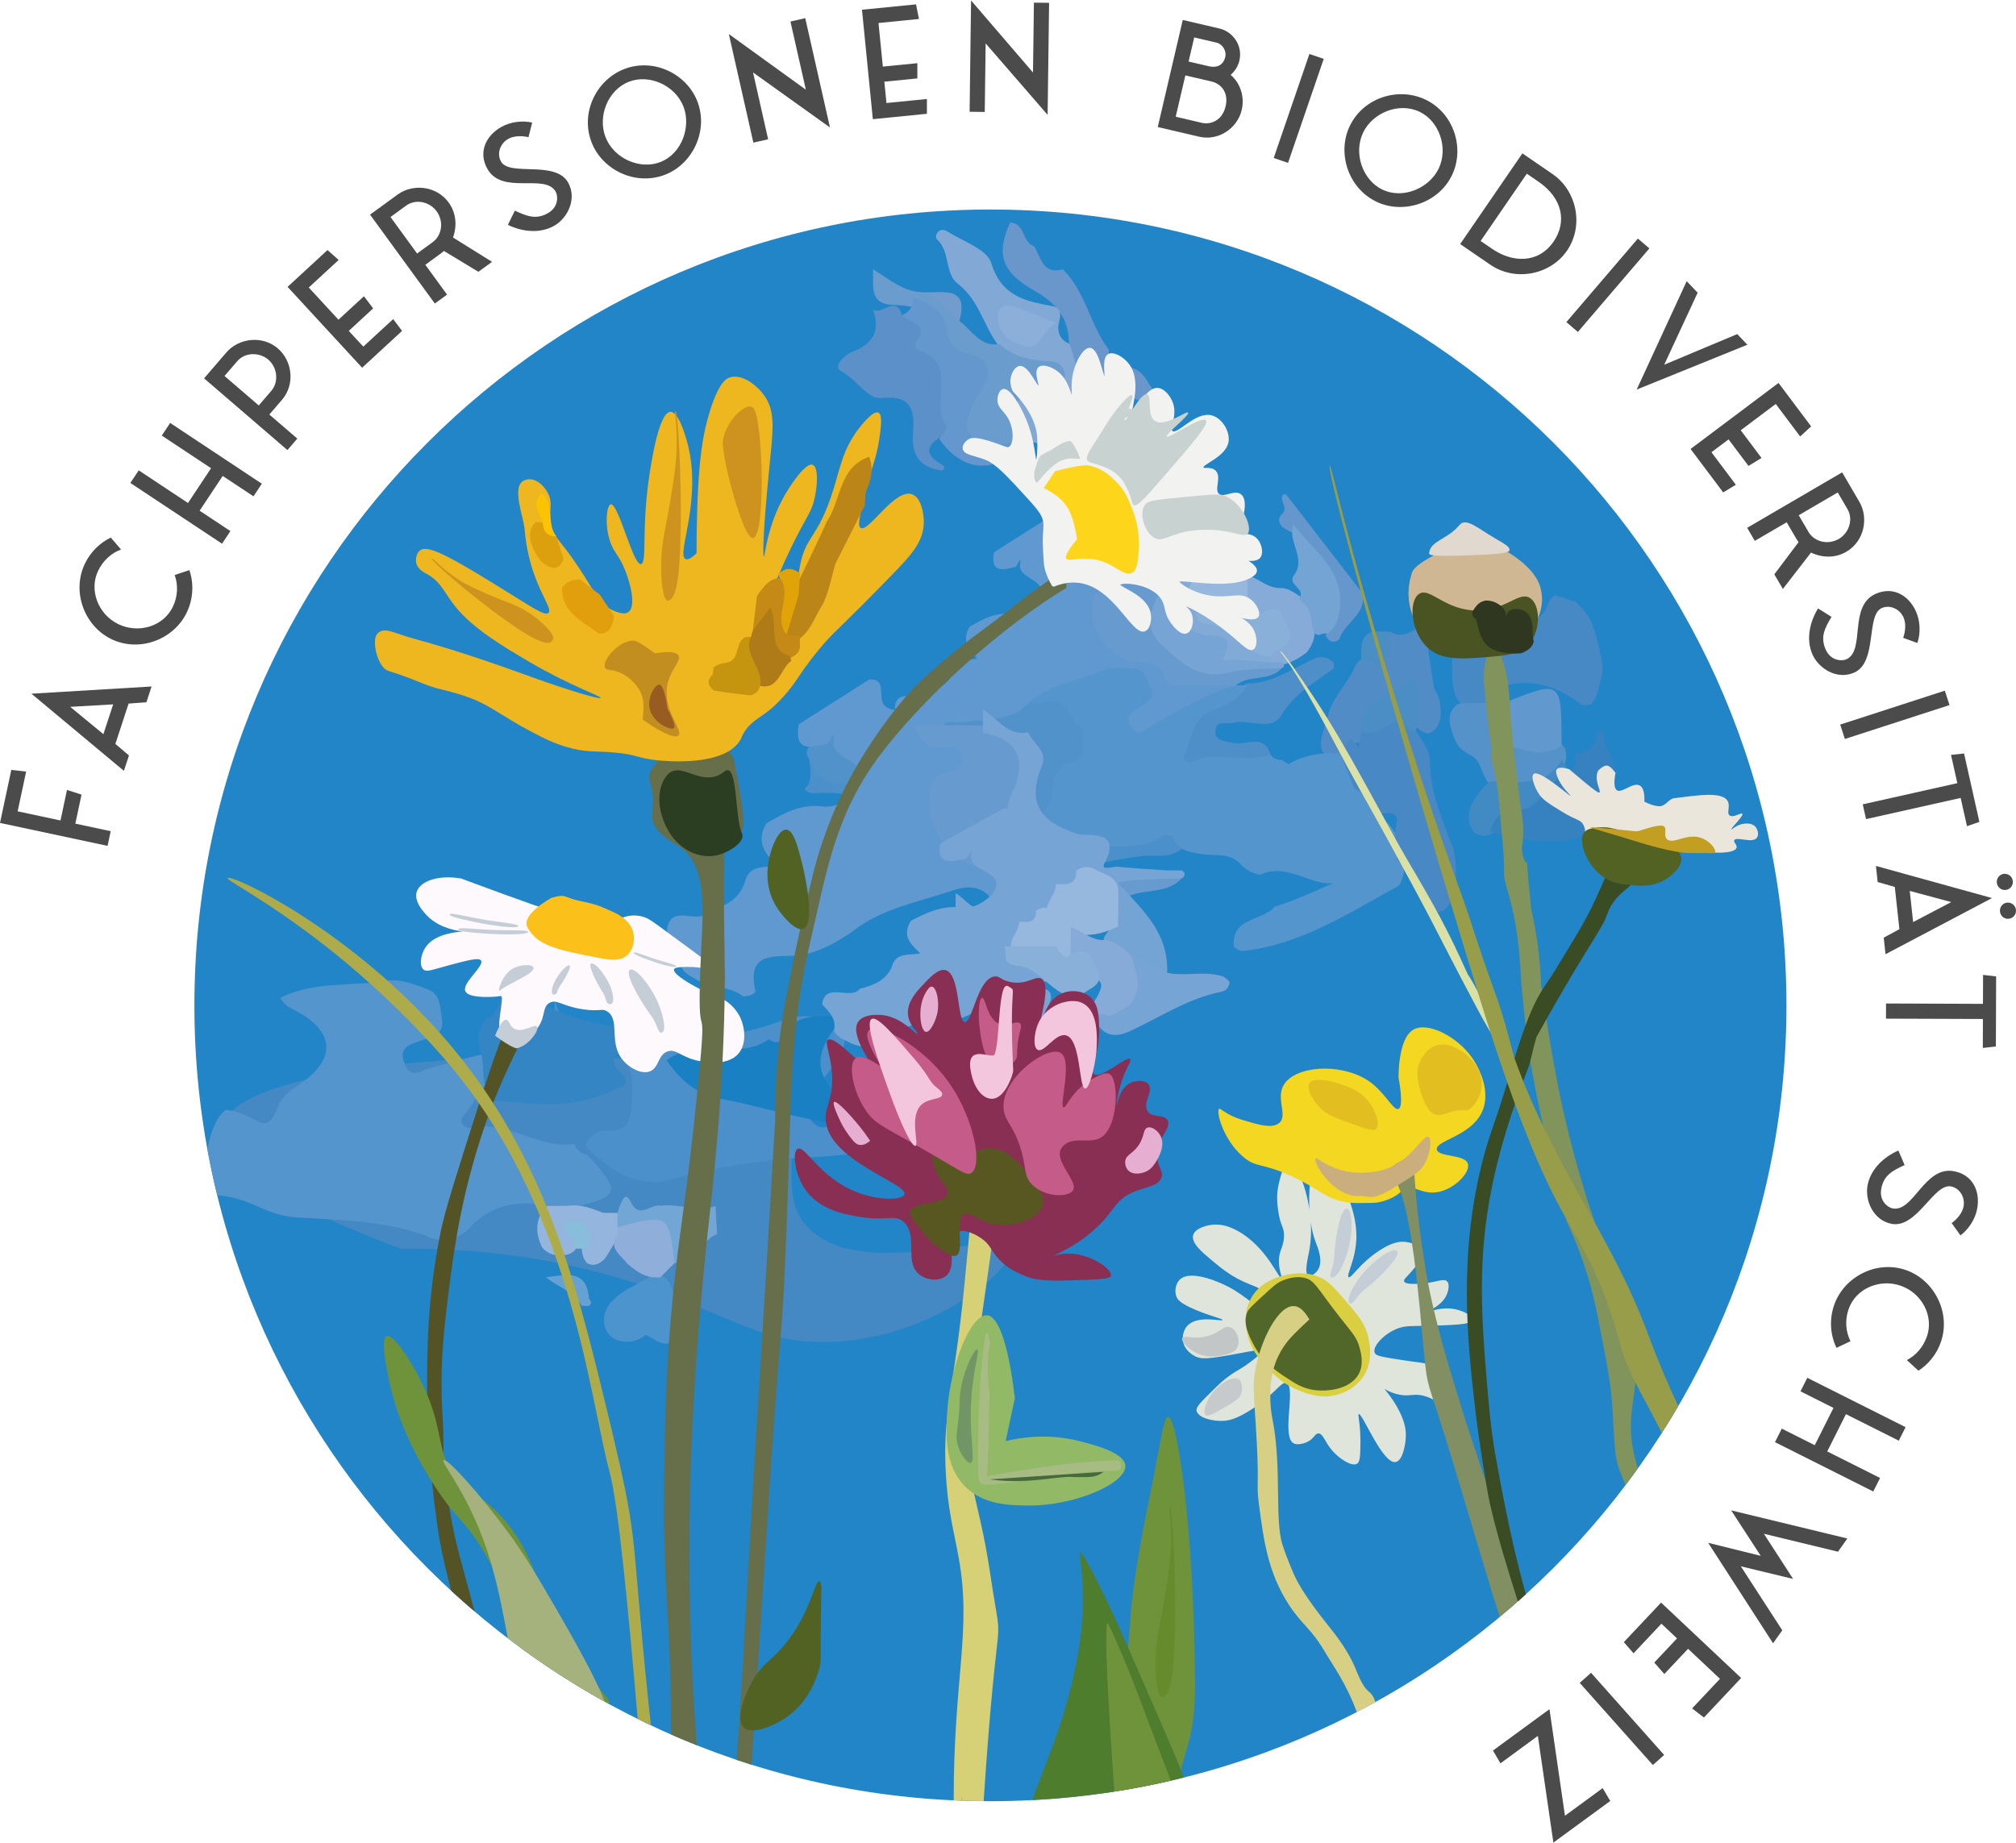 <?xml version="1.0" encoding="UTF-8"?>
<!DOCTYPE svg PUBLIC "-//W3C//DTD SVG 1.1//EN" "http://www.w3.org/Graphics/SVG/1.1/DTD/svg11.dtd">
<!-- Creator: CorelDRAW 2020 (64-Bit) -->
<svg xmlns="http://www.w3.org/2000/svg" xml:space="preserve" width="1122px" height="1026px" version="1.1" style="shape-rendering:geometricPrecision; text-rendering:geometricPrecision; image-rendering:optimizeQuality; fill-rule:evenodd; clip-rule:evenodd"
viewBox="0 0 1120.1 1023.77"
 xmlns:xlink="http://www.w3.org/1999/xlink"
 xmlns:xodm="http://www.corel.com/coreldraw/odm/2003">
 <defs>
  <style type="text/css">
   <![CDATA[
    .str1 {stroke:#F2F2F0;stroke-width:1.04;stroke-miterlimit:10}
    .str0 {stroke:#666E4A;stroke-width:1.04;stroke-miterlimit:10}
    .fil71 {fill:none;fill-rule:nonzero}
    .fil54 {fill:#FEF9FC;fill-rule:nonzero}
    .fil69 {fill:#FCC204;fill-rule:nonzero}
    .fil55 {fill:#FCC01B;fill-rule:nonzero}
    .fil73 {fill:#FDD61B;fill-rule:nonzero}
    .fil60 {fill:#EEB71F;fill-rule:nonzero}
    .fil96 {fill:#F3C6DE;fill-rule:nonzero}
    .fil58 {fill:#E8AB05;fill-rule:nonzero}
    .fil65 {fill:#E1A408;fill-rule:nonzero}
    .fil70 {fill:#E19E0D;fill-rule:nonzero}
    .fil30 {fill:#F3D721;fill-rule:nonzero}
    .fil68 {fill:#DC9F0D;fill-rule:nonzero}
    .fil57 {fill:#D79C0E;fill-rule:nonzero}
    .fil32 {fill:#E3BE20;fill-rule:nonzero}
    .fil67 {fill:#C69510;fill-rule:nonzero}
    .fil61 {fill:#CE931F;fill-rule:nonzero}
    .fil64 {fill:#C48A15;fill-rule:nonzero}
    .fil72 {fill:#F2F2F0;fill-rule:nonzero}
    .fil89 {fill:#C28E20;fill-rule:nonzero}
    .fil63 {fill:#BC8517;fill-rule:nonzero}
    .fil81 {fill:#C29F21;fill-rule:nonzero}
    .fil66 {fill:#AF7B19;fill-rule:nonzero}
    .fil95 {fill:#E6AED0;fill-rule:nonzero}
    .fil79 {fill:#EBE6DB;fill-rule:nonzero}
    .fil90 {fill:#985B21;fill-rule:nonzero}
    .fil80 {fill:#E1D9CF;fill-rule:nonzero}
    .fil94 {fill:#C55B88;fill-rule:nonzero}
    .fil27 {fill:#D9CF41;fill-rule:nonzero}
    .fil26 {fill:#E0E5DB;fill-rule:nonzero}
    .fil29 {fill:#D7CF84;fill-rule:nonzero}
    .fil50 {fill:#CFB793;fill-rule:nonzero}
    .fil82 {fill:#CAAE7E;fill-rule:nonzero}
    .fil83 {fill:#DBE1A5;fill-rule:nonzero}
    .fil91 {fill:#D6D077;fill-rule:nonzero}
    .fil92 {fill:#892F53;fill-rule:nonzero}
    .fil77 {fill:#C7CACD;fill-rule:nonzero}
    .fil74 {fill:#C7D2D1;fill-rule:nonzero}
    .fil56 {fill:#C5CED6;fill-rule:nonzero}
    .fil76 {fill:#C2C6C7;fill-rule:nonzero}
    .fil85 {fill:#AEAC4A;fill-rule:nonzero}
    .fil93 {fill:#585621;fill-rule:nonzero}
    .fil101 {fill:#979D49;fill-rule:nonzero}
    .fil87 {fill:#A5B27D;fill-rule:nonzero}
    .fil98 {fill:#A7BC83;fill-rule:nonzero}
    .fil53 {fill:#535325;fill-rule:nonzero}
    .fil19 {fill:#96B7DE;fill-rule:nonzero}
    .fil31 {fill:#818F63;fill-rule:nonzero}
    .fil51 {fill:#4A5322;fill-rule:nonzero}
    .fil45 {fill:#93B5DE;fill-rule:nonzero}
    .fil49 {fill:#80945B;fill-rule:nonzero}
    .fil97 {fill:#92B966;fill-rule:nonzero}
    .fil46 {fill:#8FAFDA;fill-rule:nonzero}
    .fil47 {fill:#88BDDC;fill-rule:nonzero}
    .fil75 {fill:#526223;fill-rule:nonzero}
    .fil7 {fill:#8CAFDA;fill-rule:nonzero}
    .fil59 {fill:#666E4A;fill-rule:nonzero}
    .fil23 {fill:#88B0D9;fill-rule:nonzero}
    .fil11 {fill:#85ADD7;fill-rule:nonzero}
    .fil17 {fill:#87ABD8;fill-rule:nonzero}
    .fil28 {fill:#516629;fill-rule:nonzero}
    .fil18 {fill:#81AAD7;fill-rule:nonzero}
    .fil4 {fill:#82A9D6;fill-rule:nonzero}
    .fil84 {fill:#6F933B;fill-rule:nonzero}
    .fil100 {fill:#729565;fill-rule:nonzero}
    .fil88 {fill:#668B2D;fill-rule:nonzero}
    .fil20 {fill:#76A5D5;fill-rule:nonzero}
    .fil44 {fill:#72A7D5;fill-rule:nonzero}
    .fil21 {fill:#73A4D3;fill-rule:nonzero}
    .fil6 {fill:#729CCD;fill-rule:nonzero}
    .fil0 {fill:#4B4B4C;fill-rule:nonzero}
    .fil78 {fill:#3A4C23;fill-rule:nonzero}
    .fil52 {fill:#303721;fill-rule:nonzero}
    .fil5 {fill:#6B9CCE;fill-rule:nonzero}
    .fil48 {fill:#65A1D2;fill-rule:nonzero}
    .fil16 {fill:#679BCF;fill-rule:nonzero}
    .fil3 {fill:#6997CB;fill-rule:nonzero}
    .fil13 {fill:#6697CC;fill-rule:nonzero}
    .fil86 {fill:#4E7D2D;fill-rule:nonzero}
    .fil37 {fill:#6199CE;fill-rule:nonzero}
    .fil8 {fill:#6397CD;fill-rule:nonzero}
    .fil10 {fill:#5F99CF;fill-rule:nonzero}
    .fil99 {fill:#46693E;fill-rule:nonzero}
    .fil9 {fill:#5B91C8;fill-rule:nonzero}
    .fil62 {fill:#2C3E22;fill-rule:nonzero}
    .fil14 {fill:#5595CD;fill-rule:nonzero}
    .fil34 {fill:#5692CA;fill-rule:nonzero}
    .fil15 {fill:#5292CB;fill-rule:nonzero}
    .fil35 {fill:#4B93C4;fill-rule:nonzero}
    .fil43 {fill:#4C94CD;fill-rule:nonzero}
    .fil12 {fill:#4F8FC9;fill-rule:nonzero}
    .fil36 {fill:#528CC6;fill-rule:nonzero}
    .fil40 {fill:#498FC4;fill-rule:nonzero}
    .fil42 {fill:#4A8EC5;fill-rule:nonzero}
    .fil22 {fill:#4B8FCB;fill-rule:nonzero}
    .fil33 {fill:#4789C4;fill-rule:nonzero}
    .fil41 {fill:#4888C4;fill-rule:nonzero}
    .fil38 {fill:#418AC4;fill-rule:nonzero}
    .fil2 {fill:#4488C4;fill-rule:nonzero}
    .fil24 {fill:#3385C4;fill-rule:nonzero}
    .fil39 {fill:#3682C1;fill-rule:nonzero}
    .fil1 {fill:#2185C7;fill-rule:nonzero}
    .fil25 {fill:#1981C3;fill-rule:nonzero}
   ]]>
  </style>
 </defs>
 <g id="Ebene_x0020_1">
  <g id="_2113468175568">
   <polygon class="fil0" points="9.81,450.64 14.52,428.54 6.28,427.63 0,457.08 59.77,469.83 61.51,461.67 41.86,457.48 45.3,441.35 37.23,438.75 33.61,455.72 "/>
   <path class="fil0" d="M17.45 385.26l51.39 42.88 2.81 -8.55 -7.55 -6.41 7.35 -22.43 9.89 -0.71 2.87 -8.78 -66.76 4zm40 22.49l-18.45 -15.18 23.88 -1.37 -5.43 16.55z"/>
   <path class="fil0" d="M97.06 319.31c1.97,5.49 1.76,11.87 -1.02,17.64 -5.47,11.34 -19.47,14.88 -30.2,9.71 -11.35,-5.47 -16.49,-18.97 -11.31,-29.72 2.7,-5.62 7.29,-9.81 12.72,-11.81l-5.7 -6.63c-6.02,2.92 -11.22,7.92 -14.36,14.46 -7.56,15.69 -0.21,34.79 14.67,41.96 15.77,7.6 34.71,0.15 41.87,-14.71 3.69,-7.67 4.03,-16.21 1.49,-23.63l-8.16 2.73z"/>
   <polygon class="fil0" points="89.89,241.82 117.27,259.96 104.46,279.29 77.08,261.14 72.43,268.15 123.37,301.91 128.02,294.9 110.92,283.57 123.73,264.25 140.83,275.58 145.48,268.57 94.54,234.8 "/>
   <path class="fil0" d="M154.4 193.41c-8.78,-7.56 -21.89,-5.62 -28.58,2.16l-12.44 14.45 46.32 39.86 5.49 -6.38 -15.55 -13.38 6.96 -8.07c7.61,-8.85 5.7,-21.85 -2.2,-28.64zm-10.63 31.66l-19.03 -16.37 7.08 -8.22c4.45,-5.18 12.51,-4.95 17.24,-0.88 5.07,4.36 5.96,12.39 1.66,17.39l-6.95 8.08z"/>
   <polygon class="fil0" points="193.77,183.64 207.32,171.14 202.21,164.38 188.05,177.43 171.55,159.54 188.16,144.22 181.96,138.72 159.78,159.18 201.2,204.11 223.39,183.65 218.45,177.08 201.84,192.39 "/>
   <path class="fil0" d="M273.39 145.26l-21.68 -13.5c2.49,-7.17 1.44,-14.15 -2.44,-19.48 -6.82,-9.36 -19.95,-10.52 -28.32,-4.43l-15.35 11.19 35.99 49.39 6.8 -4.95 -12.08 -16.58 8.71 -6.35c0.59,-0.43 1.08,-0.88 1.58,-1.36l19.19 11.61 7.6 -5.54zm-41.65 -4.62l-14.78 -20.29 8.63 -6.29c5.6,-4.08 13.26,-2.03 16.99,3.09 4.04,5.54 3.12,13.31 -2.2,17.19l-8.64 6.3z"/>
   <path class="fil0" d="M307.8 125.29c7.43,-4.15 12.99,-14.89 7.86,-24.07 -7.04,-12.59 -32.55,-3.2 -37.31,-11.72 -2.51,-4.5 -0.33,-10.13 4.05,-12.58 2.9,-1.62 7.15,-1.88 11.23,-0.92l2.04 -8.12c-5.27,-1.25 -11.91,-0.49 -17.07,2.39 -8.6,4.81 -13.04,13.98 -7.84,23.28 8.31,14.85 32.14,2.29 38,12.77 1.19,2.12 1.93,8.39 -4.48,11.98 -6.48,3.62 -11.61,1.61 -18.22,-1.49l-3.88 7.91c7.6,3.68 17.48,5.12 25.62,0.57z"/>
   <path class="fil0" d="M369.6 96.82c15.15,-5.9 24.23,-24.38 17.83,-40.79 -5.96,-15.3 -24.29,-24.26 -40.7,-17.86 -15.37,5.99 -24.46,24.22 -18.02,40.76 6,15.39 24.51,24.28 40.89,17.89zm-33.18 -20.9c-4.39,-11.25 1.09,-26.09 13.04,-30.75 11.19,-4.36 25.63,1.9 30.29,13.86 4.24,10.88 -0.68,26.04 -12.88,30.79 -11.25,4.39 -25.76,-1.85 -30.45,-13.9z"/>
   <polygon class="fil0" points="461.13,70.59 447.4,9.85 439.17,11.71 447.74,49.6 404.94,18.67 418.58,79.02 426.78,77.17 418.39,40.01 "/>
   <polygon class="fil0" points="491.35,45.15 509.69,43.33 509.68,34.86 490.51,36.76 488.1,12.54 510.58,10.3 508.95,2.18 478.92,5.16 484.96,65.98 514.99,62.99 515,54.77 492.52,57.01 "/>
   <polygon class="fil0" points="582.06,63.59 582.88,1.33 574.45,1.22 573.94,40.06 539.53,0 538.72,61.86 547.13,61.97 547.63,23.88 "/>
   <path class="fil0" d="M689.92 60.79c1.78,-7.64 -1.07,-15.15 -6.17,-19.42 2.38,-2.09 4.12,-4.77 4.88,-8.01 1.9,-8.13 -3.47,-15.98 -11.09,-17.76l-20.39 -4.76 -13.89 59.51 22.89 5.35c10.61,2.57 21.33,-4.44 23.77,-14.91zm-36.69 3.83l5.36 -22.96 14.55 3.39c5.2,1.22 9.64,6.01 7.81,13.82 -1.86,7.96 -8.3,10.29 -13.27,9.13l-14.45 -3.38zm22.65 -41.18c3.4,0.79 5.66,4.64 4.9,7.89 -1.25,5.36 -5.52,6.09 -9.02,5.27l-11.37 -2.65 3.13 -13.4 12.36 2.89z"/>
   <polygon class="fil0" points="735.47,32.48 727.51,29.75 707.68,87.55 715.64,90.28 "/>
   <path class="fil0" d="M764.78 111.87c14.66,7.04 34.36,1.05 41.98,-14.82 7.1,-14.81 1.13,-34.32 -14.74,-41.93 -14.87,-7.14 -34.4,-1.34 -42.08,14.66 -7.15,14.89 -1.01,34.48 14.84,42.09zm-7.39 -38.51c5.23,-10.89 19.81,-17.02 31.38,-11.47 10.82,5.19 16.1,20.02 10.55,31.59 -5.05,10.53 -19.48,17.28 -31.29,11.62 -10.88,-5.23 -16.23,-20.09 -10.64,-31.74z"/>
   <path class="fil0" d="M845.85 84.99l-34.57 50.39 16.7 11.46c14.03,9.63 33.48,5.58 42.63,-7.75 9.66,-14.09 5.33,-33.54 -8.06,-42.64l-16.7 -11.46zm-23.2 48.68l25.66 -37.39 6.41 4.4c13.68,9.38 15.83,22.58 8.46,33.32 -8.53,12.43 -22.99,11.71 -34.12,4.07l-6.41 -4.4z"/>
   <polygon class="fil0" points="916.41,137.8 910.01,132.33 870.28,178.76 876.67,184.23 "/>
   <polygon class="fil0" points="909.34,216.25 970.87,191.33 965.22,185.42 924.64,202.44 943.23,162.41 937.13,156.02 "/>
   <polygon class="fil0" points="960.41,243.93 971.47,258.67 978.72,254.27 967.15,238.87 986.62,224.25 1000.18,242.32 1006.28,236.71 988.16,212.57 939.29,249.26 957.41,273.4 964.45,269.15 950.88,251.08 "/>
   <path class="fil0" d="M990.58 327.06l15.62 -20.21c6.88,3.21 13.93,2.87 19.63,-0.46 10,-5.84 12.48,-18.78 7.26,-27.72l-9.58 -16.41 -52.77 30.82 4.24 7.26 17.71 -10.34 5.44 9.3c0.37,0.64 0.76,1.17 1.19,1.72l-13.49 17.91 4.75 8.13zm8.81 -40.97l21.67 -12.66 5.39 9.23c3.49,5.98 0.68,13.39 -4.79,16.59 -5.92,3.45 -13.56,1.76 -16.89,-3.94l-5.38 -9.22z"/>
   <path class="fil0" d="M1006.95 363.32c3.38,7.81 13.5,14.43 23.15,10.26 13.23,-5.72 6.49,-32.05 15.45,-35.92 4.73,-2.04 10.11,0.7 12.1,5.3 1.32,3.06 1.15,7.31 -0.23,11.27l7.88 2.86c1.78,-5.12 1.69,-11.81 -0.65,-17.23 -3.91,-9.05 -12.58,-14.39 -22.36,-10.16 -15.62,6.75 -5.54,31.74 -16.56,36.5 -2.24,0.97 -8.55,1.07 -11.46,-5.68 -2.95,-6.81 -0.43,-11.7 3.33,-17.96l-7.48 -4.67c-4.43,7.19 -6.87,16.86 -3.17,25.43z"/>
   <polygon class="fil0" points="1083.16,391.59 1080.56,383.58 1022.43,402.43 1025.02,410.43 "/>
   <polygon class="fil0" points="1092.87,458.89 1099.76,456.5 1091.25,418.5 1083.99,419.27 1087.51,434.98 1034.95,446.75 1036.79,454.96 1089.35,443.19 "/>
   <path class="fil0" d="M1118.33 489.38c-0.28,-2.48 -2.49,-4.26 -4.98,-3.99 -2.4,0.26 -4.18,2.47 -3.91,4.96 0.28,2.49 2.49,4.25 4.88,3.99 2.49,-0.27 4.28,-2.46 4.01,-4.96zm1.74 16c-0.27,-2.49 -2.49,-4.27 -4.98,-3.99 -2.39,0.26 -4.17,2.47 -3.9,4.96 0.28,2.56 2.48,4.25 4.88,3.99 2.49,-0.27 4.28,-2.4 4,-4.96zm-13.29 -6.54l-64.51 -17.86 0.97 8.95 9.52 2.72 2.56 23.47 -8.71 4.73 1 9.19 59.17 -31.2zm-45.72 -3.98l23.07 6.21 -21.18 11.11 -1.89 -17.32z"/>
   <polygon class="fil0" points="1101.66,582.13 1108.92,581.33 1109.06,542.39 1101.81,541.53 1101.75,557.63 1047.89,557.43 1047.86,565.85 1101.72,566.04 "/>
   <path class="fil0" d="M1037.67 658.27c-1.66,8.34 2.9,19.54 13.22,21.6 14.13,2.81 23.55,-22.68 33.12,-20.78 5.06,1.01 7.92,6.33 6.95,11.24 -0.66,3.27 -3.21,6.66 -6.6,9.15l4.86 6.82c4.37,-3.2 8.1,-8.75 9.26,-14.54 1.92,-9.67 -2.17,-18.99 -12.62,-21.07 -16.69,-3.33 -22.6,22.96 -34.38,20.62 -2.38,-0.48 -7.64,-3.98 -6.2,-11.19 1.45,-7.28 6.3,-9.88 12.95,-12.89l-3.49 -8.09c-7.74,3.4 -15.24,9.97 -17.07,19.13z"/>
   <path class="fil0" d="M1028.14 745.11c-2.62,-5.21 -3.18,-11.57 -1.11,-17.63 4.06,-11.92 17.54,-17.12 28.82,-13.27 11.92,4.06 18.65,16.84 14.8,28.14 -2.02,5.9 -6.07,10.61 -11.21,13.25l6.45 5.9c5.63,-3.62 10.18,-9.21 12.52,-16.08 5.62,-16.48 -3.97,-34.56 -19.6,-39.89 -16.58,-5.65 -34.48,4.02 -39.81,19.64 -2.74,8.05 -2.05,16.57 1.36,23.63l7.78 -3.69z"/>
   <polygon class="fil0" points="1044.58,821.11 1015.22,806.37 1025.62,785.65 1054.98,800.39 1058.75,792.87 1004.14,765.45 1000.36,772.97 1018.69,782.18 1008.29,802.9 989.96,793.69 986.19,801.21 1040.8,828.63 "/>
   <polygon class="fil0" points="949.06,857.15 985.12,912.98 990.24,905.76 967.21,870.21 996.27,877.22 980.02,852.12 1021.19,862.09 1026.39,854.75 961.84,839.12 978.28,864.39 "/>
   <polygon class="fil0" points="931.76,910.27 919.12,923.69 924.7,930.07 937.9,916.05 955.62,932.74 940.13,949.19 946.71,954.24 967.39,932.27 922.9,890.37 902.21,912.35 907.6,918.55 923.09,902.1 "/>
   <polygon class="fil0" points="918.33,980.64 924.61,975.05 883.99,929.39 877.7,934.99 "/>
   <polygon class="fil0" points="863.07,1023.77 894.67,1000.61 890.46,993.47 869.5,1008.83 860.89,949.6 829.5,972.6 833.67,979.69 854.44,964.46 "/>
   <path class="fil1" d="M992.56 558.46c0,244.27 -198.01,442.28 -442.27,442.28 -244.27,0 -442.28,-198.01 -442.28,-442.28 0,-244.26 198.01,-442.27 442.28,-442.27 244.26,0 442.27,198.01 442.27,442.27z"/>
   <path class="fil2" d="M222.73 693.73c53.53,-0.55 95.11,8.35 124.35,17.27 55.31,16.88 72.85,35.82 113.99,34.54 57.76,-1.79 103.75,-41.6 100.17,-51.81 -4.46,-12.72 -85.85,20.6 -113.99,-13.82 -14.56,-17.81 -0.58,-36.3 -13.81,-58.72 -5.14,-8.69 -23.73,-33.82 -120.9,-34.54 -58.05,-0.42 -186.26,7.55 -189.98,41.45 -1.44,13.13 15.4,33.71 100.17,65.63z"/>
   <path class="fil3" d="M616.11 194.17c-0.56,6.59 2.13,9.84 9.1,9.64 6.69,-0.19 10.49,4.23 13.35,9.66 1.1,1.01 1.67,2.25 1.71,3.74 -0.26,1.44 -0.92,2.67 -1.98,3.67 -1.23,0.69 -2.56,1.08 -3.96,1.24 -6.34,0.11 -8.67,-5.66 -12.84,-8.71 -3.12,-1.86 -6.34,-0.66 -9.55,-0.29 -14.15,0.49 -15.3,-10.58 -18.11,-20.22 0.71,-14.95 -5.68,-24.06 -19.33,-31.74 -18.78,-10.56 -20.88,-20.91 -13.25,-37.75 8.47,0.34 6.56,11.15 13.33,13.22 3.78,6.19 4.74,15.88 15.96,12.8 0,0 0,0 0,0 12.73,12.5 15.09,30.92 25.56,44.72l0.01 0.02z"/>
   <path class="fil4" d="M554.1 190.89c-7.73,-10.77 -10.47,-24.64 -21.79,-33.31 -7.71,-5.9 -4.13,-17.78 -11.6,-24.72 -1.94,-1.8 0.78,-7.57 5.89,-4.34 8.56,5.42 21.84,9.85 24.15,17.43 5.67,18.6 19.02,21.17 34.04,23.95 4.5,0.83 4.82,4.17 3.72,8.31 -1.45,5.45 -0.05,10.13 5.61,12.69 3.79,8.51 2.93,21.67 18.46,18.47 2.77,2.24 3.37,5.39 3.68,8.67 0.21,3.19 -0.03,6.33 -1,9.39 -0.82,2.15 -2.17,3.83 -4.38,4.68 -6.33,0.88 -9,-8.29 -15.92,-5.79 -3.63,-0.13 -6.03,1.06 -5.69,5.24 0.35,4.97 5.12,7.73 6.14,12.35 0.04,1.45 -0.33,2.79 -1.07,4.03 -3.12,3.61 -6.95,4.62 -11.45,3.18 -3.22,-1.67 -4.98,-5.85 -9.43,-5.46 -2.04,-0.07 -3.98,-0.47 -5.86,-1.27 -18.41,-16.54 -17.15,-19.99 14.49,-37.37 -8.39,-7.61 -24.49,-1.7 -27.99,-16.13z"/>
   <path class="fil5" d="M485.07 159c0.01,-3.2 0.01,-6.4 0.02,-9.59 9,5.57 17.21,12.92 28.75,12.78 9.66,1.41 16.66,6.01 19.18,15.97 7.07,4.94 11.4,14.67 22.37,12.78 7.87,7.28 17.61,9.23 27.83,9.6 4.29,0.16 7.24,1.95 8.22,6.06 1.27,5.35 -3.11,5.8 -6.59,6.94 -2.02,0.66 -4.07,1.32 -5.95,2.28 -22.69,11.6 -24.03,8.25 -7.52,29.41 -1.58,2.02 -3.75,3.02 -6.14,3.66 -3.08,0.74 -6.24,1.37 -9.37,1.55 -17.76,1.04 -26.75,-10.37 -18.7,-25.93 6.79,-13.11 8.39,-22.25 -7.45,-28.69 -4.49,-1.82 -6.39,-6.95 -7.87,-11.52 -2.75,-8.45 -8.46,-13.13 -17.19,-14.33 -7.47,-1.99 -18.53,2.41 -19.59,-10.97z"/>
   <path class="fil6" d="M533.02 178.16c-6.39,-5.32 -10.88,-12.93 -19.18,-15.97 10.56,0.34 24.61,-3.54 19.18,15.97z"/>
   <path class="fil7" d="M586.76 179.25c-8.25,4.5 -8.53,14.6 -16.67,12.91 -7.95,-1.65 -15.21,-6.17 -15.74,-16 -0.29,-5.38 3.18,-7.71 7.75,-6.33 7.58,2.29 14.85,5.6 24.66,9.42z"/>
   <path class="fil8" d="M501.06 174.98c4.24,-1.79 6.38,-4.97 6.39,-9.58 9.97,2.48 17.34,7.63 18.64,18.69 0.9,7.69 6.56,10.92 12.79,12.56 12.25,3.23 11.63,10.53 7.03,19.4 -1.69,3.29 -4.63,6.07 -5.73,9.49 -1.7,5.28 -5.67,11.05 -0.4,16.38 4.25,4.3 9.57,6.21 15.8,4.83 3.08,-0.68 6.24,-1 9.37,-1.48 0.57,4.98 -4.45,6.25 -6.37,9.57 -13.05,7.52 -26.48,3.5 -36.58,-10.92 0.81,-11.62 -7.25,-22.49 -3.04,-34.48 0.52,-1.47 -0.08,-3.63 -1.44,-4.27 -12.94,-6.06 -10.82,-20.23 -16.46,-30.19z"/>
   <path class="fil9" d="M523.43 261.22c-12.15,-1.5 -17.06,-8.13 -16.15,-20.48 0.87,-11.85 0.15,-21.71 -17.68,-19.76 -7.53,0.82 -13.8,-10.66 -22.31,-14.95 -4.77,-2.39 1.56,-8.97 6.74,-10.95 11.25,-4.3 15.19,-11.83 11.04,-23.3 4.85,3.51 12.83,-8.67 15.99,3.2 3.73,4.38 16.43,4.28 7.51,15.11 -0.52,0.64 0.51,3.86 1.37,4.12 23.62,7.28 5.85,30.29 16.13,42.66 0.49,0.59 -1.7,3.4 -2.64,5.18 -9.16,5.33 -9.9,10.65 0,15.98 1.11,0.71 1.47,1.42 1.11,2.13 -0.37,0.7 -0.74,1.06 -1.11,1.06z"/>
   <path class="fil10" d="M552.28 306.66c9.81,-6.23 19.62,-12.45 29.43,-18.68 5.62,-0.38 4.71,3.85 5.1,7.14 0.4,7.85 8.33,4.19 11.68,7.54 1.96,1.14 3.69,2.54 5.33,4.08 1.2,1.03 2.17,2.8 3.5,3.13 15.54,3.91 22.36,8.73 7.82,24.11 -8.04,8.51 0.75,25.01 13.01,28.04 8.72,2.16 16.62,4.37 23.9,10.83 8.8,7.83 21.66,1.17 32.09,5.25 1.41,0.72 2.49,1.79 3.25,3.17 -0.28,2.25 -1.36,4.49 -3.43,4.96 -15.88,3.64 -28.62,13.51 -42.55,21.03 -5.07,2.73 -10.02,3.88 -14.36,-1.27 -4.33,-5.13 -2.83,-9.76 1.32,-14.13 3.25,-3.44 7.91,-6.82 4.23,-12.17 -3.95,-5.74 -10.32,-5.46 -15.97,-3.54 -14.37,4.9 -29.77,7.42 -42.12,17.26 -6.92,4.71 -14.05,8.85 -22.61,9.86 -8.97,1.05 -21.58,-2.25 -17.82,14.67 0.35,1.56 -2.93,2.49 -5.1,2.5 -5.87,-4.73 -14.09,-3.17 -20.13,-7.44 -2.67,-1.27 -5.06,-2.87 -6.21,-5.79 1.27,-5.9 -2.04,-10 -5.53,-14.02 1.2,-12.51 13.36,-2.02 17.52,-8.36 6.86,-2.04 12.95,-5.01 15.22,-12.59 1.91,-7.1 8.17,-5.42 13.08,-6.48 -3.43,-3.83 -7.19,-7.5 -5.97,-13.39 0.32,-1.52 0.89,-2.93 1.76,-4.23 7.24,-4.38 14.44,-8.26 23.6,-7.08 5.42,0.69 10.05,-2.59 13.81,-6.54 7.4,-10.87 -4.66,-12.08 -8.59,-17.29 -1.08,-1.79 -0.93,-3.71 -0.64,-5.52 -0.62,0.09 2.29,-1.57 -0.23,-0.38 -0.88,0.41 -1.28,2.37 -2.37,3.43 -7.17,1.9 -14.14,3.56 -12.02,-8.1z"/>
   <path class="fil11" d="M620.13 285.18c3.68,4.72 9.1,8.42 9.09,15.33 1.26,1.69 1.1,3.23 -0.49,4.62 -4.4,2.38 -8.58,2.49 -12.39,-1.22 -2.09,-5.38 -4.19,-10.77 -6.29,-16.15 3.66,0.3 7.44,1.09 10.08,-2.58z"/>
   <path class="fil12" d="M741.12 371.07c-10.54,7.93 -22,14.09 -29.4,26.4 -5.41,9.02 -17.62,1.62 -26.64,3.93 -3.77,0.97 -9.33,-1.54 -9.79,4.13 -0.52,6.42 5.53,6.01 10.23,7.15 6.87,1.67 16.65,-5.61 20.34,6.24 -4.29,5.88 -10.36,6.81 -16.99,6.03 -4.21,-0.49 -8.38,-0.9 -12.65,-0.68 -7.34,0.37 -18.32,7.07 -20.78,-3.15 -2.33,-9.7 2.57,-20.76 12.58,-27.08 7.97,-5.03 17.57,-7.35 24.3,-14.46 11.69,0.25 21.39,-5.53 31.31,-10.52 5.72,-2.87 11.17,-6.99 17.35,-1.06 0.03,1.02 0.08,2.05 0.14,3.07z"/>
   <path class="fil13" d="M714.95 275.01c14.02,18.15 28.04,36.31 42.06,54.46 2.41,11.88 -10.15,16.24 -12.86,25.55 -3.37,2.52 -5.75,1.32 -7.56,-2 11.12,-24.55 -4.32,-40.66 -18.28,-57.22 -2.03,-0.82 -3.95,-1.83 -5.72,-3.12 -1.09,-1.05 -1.73,-2.34 -1.99,-3.82 0.11,-1.53 0.75,-2.76 2,-3.67 3.02,-3.37 -1.4,-6.65 -0.11,-10l1.16 -1.01 1.3 0.83z"/>
   <path class="fil14" d="M686.69 380.58c2.13,0 4.26,0 6.39,0 -4.35,7.06 -11.52,11.28 -18.61,13.65 -12.54,4.2 -11.98,15.7 -16.36,24.5 -2.07,4.15 2.75,5.1 3.69,4.6 14.16,-7.46 29.89,1.6 44.06,-4.41 1.38,2.57 3.77,3.12 6.4,3.2 1.24,0.98 2.71,1.61 3.98,2.51 12.34,8.75 12.24,11 -0.66,18.13 -4.37,1.83 -8.77,3.81 -13.54,4 -13.01,0.52 -23.54,4.93 -30.01,17.06 -2.31,4.31 -6.49,6.85 -11.4,7.93 -1.62,0.19 -3.21,0.08 -4.79,-0.27 -18.42,-1.91 -36.37,2.31 -54.05,5.75 -14.25,2.77 -27.66,-2.42 -41.86,-0.34 -8.88,1.3 -10.99,-10.38 -3.85,-19.44 13.37,-2.49 24.1,-7.7 25.86,-23.34 0.47,-4.18 3.51,-7.61 6.35,-10.81 13.01,-14.66 8.77,-25.91 -11.29,-30.03 -2.14,-0.44 -3.92,-1.49 -5.38,-3.11 12,-10.36 27.87,-11.97 41.77,-18.04 4.94,-2.17 11.57,-1.26 17.3,-0.62 5.61,0.62 6.67,6.33 8.57,10.55 2.8,6.26 -2.52,8.46 -6.36,10.96 -4.3,2.79 -8.42,5.09 -4.08,11.07 4.07,5.6 6.94,1.2 10.36,-0.75 15.3,-8.7 30.49,-17.65 47.51,-22.75z"/>
   <path class="fil15" d="M571.62 390.16c3.17,0 6.54,0.71 9.47,-0.12 13.65,-3.88 12.75,12.38 21.47,15.14 -2.63,6.47 4.03,17.22 -9.69,18.93 -3.09,0.38 -7.56,7.19 -7.64,11.13 -0.41,17.79 -11.71,23 -26.39,25.19 -2.66,-6.15 2.25,-9.74 4.84,-14.07 4.85,-8.12 1.15,-12.07 -6.83,-12.92 -9.11,-0.97 -17.89,1.63 -26.33,4.67 -24.69,8.87 -49.04,0.98 -73.44,-1.36 -6.34,-0.61 -6.34,-7.55 -7.17,-12.73 -0.07,-0.74 -0.14,-1.48 -0.21,-2.22 -5.51,-7.13 6.02,-9.57 4.32,-15.65 2.52,-2.14 5.29,-2.8 8.41,-1.46 2.27,1.55 3.33,3.94 4.22,6.39 3.14,8.66 6.03,3.97 8.95,-0.17 4.56,-3.67 9.67,-5.13 15.46,-4.05 4.73,1.18 9.18,3.01 13.2,5.78 6.98,4.12 15.6,2.32 22.62,6.27 5.31,-0.77 8.78,-4.12 4.28,-8.2 -14.91,-13.49 -0.51,-8.71 5.58,-9.73 12.1,-2.03 25.49,-0.05 34.88,-10.82z"/>
   <path class="fil16" d="M712.26 371c-6.81,7.76 -18.16,3.42 -25.57,9.57 -9.57,0 -19.15,0 -28.72,-0.01 -4.31,0 -9.79,0.22 -11.04,-4.38 -2.57,-9.45 -9.76,-7.7 -16.4,-8.79 -16.52,-2.7 -27.01,-20.34 -22.69,-35.87 2.03,-7.25 16.37,-3 12.35,-12.89 -2.15,-5.29 -12.72,1.21 -16.73,-5.92 -1.04,-1.85 -2.06,-3.72 -3.08,-5.58 3.18,0 6.35,-0.01 9.53,-0.02 6.51,0.09 13.02,-0.15 19.53,0.27 19.34,8.48 19.34,8.48 15.94,29.05 -2.86,17.25 12.22,32.65 31.43,33.54 11.82,0.54 23.89,-6.58 35.45,1.03z"/>
   <path class="fil17" d="M693.22 319.47c6.47,1.96 11.55,7.58 18.93,7.11 4.39,0.28 7.61,3.03 11.09,5.25 1.72,1.36 3.08,2.98 4.01,4.97 1.64,4.87 2.84,9.82 3.19,14.98 -0.25,3.9 -1.94,7.22 -4.21,10.3 -4.15,3.4 -8.77,5.91 -14.01,7.22 -2.28,0.04 -4.58,0.16 -6.73,-0.85 -0.86,-1.29 -1.29,-2.71 -1.3,-4.26 8.65,-14.41 8.67,-14.46 -6.08,-20.2 -4.95,-1.93 -7.46,-5.62 -8.49,-10.61 -0.51,-5.09 -0.71,-10.09 3.6,-13.91z"/>
   <path class="fil18" d="M705.86 364.59c0.01,1.06 0.02,2.12 0.03,3.18 -12.43,2.58 -25.56,7.72 -32.82,-8.85 -28.57,-5.95 -25.39,-28.1 -24.96,-48.85l-0.14 -0.17c4.43,-3.04 8.71,-2.77 12.85,0.59 1.21,1.97 2.43,3.94 3.65,5.91 4.19,5.95 -3.48,13.48 2.59,19.18 3.46,1.49 -2.75,6.86 3.95,7.93 14.21,2.28 24.27,12.3 34.85,21.08z"/>
   <path class="fil19" d="M664.31 335.86c-10.1,-6.56 0.34,-12.97 0.16,-19.46 4.57,0.18 9.51,0.93 9.34,-6.12 3.25,-2.5 6.5,-2.02 9.76,-0.02 4.26,1.98 9.31,3.13 9.65,9.21 -0.04,5.47 -0.08,10.93 -0.13,16.4 -9.59,4.86 -19.19,5.8 -28.78,-0.01z"/>
   <path class="fil20" d="M648.11 310.06c1.86,4.69 8.3,7.84 5.77,13.91 -6.69,16.06 -0.3,23.87 15.25,28.68 3.24,1 18.59,-2.38 10.85,12.12 -1.82,3.39 3.57,1.25 5.55,1.46 6.76,0.71 13.57,1.06 20.36,1.54 2.12,0.01 4.25,0.02 6.38,0.03 1.07,0.71 1.44,1.42 1.07,2.13 -0.35,0.71 -0.71,1.06 -1.07,1.06l0 0c-9.86,0.72 -20.09,0.01 -29.5,2.46 -16.83,4.39 -26.77,-5.9 -37.2,-15.2 -6.92,-6.17 -8.21,-14.03 -4.13,-22.98 5.89,-12.9 3.31,-22.3 -12.28,-24.96 0,-2.1 -0.01,-4.2 -0.01,-6.3 0.02,-1.17 0.05,-2.33 0.07,-3.5 6.08,3.63 10.1,11.31 18.89,9.55z"/>
   <path class="fil21" d="M718.65 319.82c7.71,-9.55 -3.7,-19.09 0,-28.64 10.39,14.18 27.61,24.27 25.84,45.69 -0.52,6.25 -2.11,10.97 -6.64,14.92 -1.09,0.05 -2.17,0.08 -3.26,0.13 -1.29,0.96 -2.59,1 -3.88,0 -3.19,-4.91 -0.87,-11.76 -5.69,-16.1 -1.07,-1.07 -2.14,-2.14 -3.22,-3.21 0,0 -0.12,-0.07 -0.12,-0.07 4.34,-5.51 -6.16,-7.5 -3.03,-12.72z"/>
   <path class="fil22" d="M446.98 438.1c5.32,-4.26 2.24,-10.43 3.53,-15.6 4.08,15.87 19.15,12.1 29.05,13.94 22.49,4.17 45.3,1.8 67.14,-6.45 3.31,-1.25 7.34,-1.53 10.88,-1.07 15.13,1.96 17.8,8.97 8.47,21.23 -2.54,3.33 -4.82,6.85 -7.21,10.28 -5.5,0.82 -8.29,3.78 -4.1,8.39 2.65,2.92 5.22,9.28 11.43,4.84 6.95,-4.96 13.43,-5.31 19.97,0.96 2.64,2.53 6.13,1.27 8.93,-0.3 15.73,-8.86 34.98,0.86 50.69,-9.84 3.54,-2.41 8.95,1.65 12.17,5.53 -6.62,7.66 -16.02,4.44 -24.05,5.52 -25.23,3.37 -49.85,10.94 -75.3,12.07 -20.75,0.92 -40.68,4.16 -60.78,9.63 -13.19,3.59 -25.31,-4.48 -34.85,-14.44 1.97,-4.24 5.31,-6.5 9.97,-6.33 6.71,0.25 8.71,-2.93 9.36,-9.46 2.13,-21.39 -3.51,-27.41 -27,-26.58 -3.31,0.12 -6.16,0.78 -8.3,-2.32z"/>
   <path class="fil23" d="M664.31 335.86c9.59,0 19.19,0.01 28.78,0.01 1.43,2.94 4.66,7.04 6.63,5.59 11.4,-8.41 13.55,2.43 16.27,8.2 4.3,9.12 -7.15,9.56 -10.13,14.93 -14.66,-0.2 -21.12,-16.87 -34.46,-17.97 -9.5,-0.78 -4.86,-7.22 -7.09,-10.76z"/>
   <path class="fil14" d="M307.12 579.79c2.75,0.7 5.49,1.4 8.23,2.1 -7.93,7.66 -18.55,10.75 -28.46,11.47 -17.54,1.28 -20.6,16.28 -29.15,26.18 -4.02,4.67 1.88,7.47 3.25,7.14 20.7,-4.95 37.98,11.88 58.22,8.81 0.93,3.77 3.83,5.26 7.19,6.22 1.28,1.67 2.97,2.98 4.31,4.55 13.01,15.33 12.15,18.19 -6.82,23.14 -6.22,0.92 -12.55,2.03 -18.77,0.71 -16.92,-3.61 -31.94,-1.41 -44.27,12.09 -4.39,4.8 -10.61,6.7 -17.29,6.47 -2.15,-0.28 -4.16,-0.94 -6.09,-1.91 -23.1,-8.52 -47.62,-9 -71.53,-10.38 -19.26,-1.12 -24.79,-10.27 -43.77,-12.26 -0.54,-0.06 -1.04,-0.19 -1.52,-0.39 -2.02,-8.28 -3.82,-16.64 -5.37,-25.1 1.39,-9.09 4.88,-18.05 10.06,-22.02 18.05,1.19 21.8,17.26 29.22,-2.31 1.97,-5.23 7.02,-8.65 11.73,-11.84 21.59,-14.6 19.83,-30.5 -4.67,-42.4 -2.61,-1.28 -4.56,-3.21 -5.9,-5.78 18.87,-9.4 39.84,-6.25 59.74,-9.51 7.08,-1.16 15.33,2.18 22.5,4.9 7.02,2.65 6.52,10.35 7.57,16.41 1.55,8.98 -6.03,10.07 -11.8,12.03 -6.46,2.18 -12.53,3.78 -8.89,12.92 3.4,8.55 8.55,3.83 13.59,2.45 22.57,-6.18 45.08,-12.72 68.69,-13.69z"/>
   <path class="fil10" d="M443.86 402.2c13.04,-8.28 26.09,-16.56 39.13,-24.84 7.47,-0.5 6.26,5.12 6.79,9.5 0.53,10.43 11.07,5.57 15.53,10.02 2.6,1.52 4.9,3.38 7.08,5.42 1.61,1.38 2.89,3.72 4.66,4.17 20.66,5.2 29.73,11.6 10.4,32.05 -10.69,11.32 0.99,33.26 17.29,37.3 11.6,2.87 22.11,5.8 31.78,14.39 11.71,10.41 28.81,1.56 42.68,6.98 1.87,0.96 3.3,2.38 4.32,4.22 -0.38,2.99 -1.82,5.97 -4.56,6.6 -21.12,4.83 -38.06,17.96 -56.58,27.96 -6.74,3.63 -13.32,5.16 -19.1,-1.69 -5.76,-6.82 -3.76,-12.98 1.76,-18.8 4.33,-4.56 10.52,-9.05 5.62,-16.18 -5.25,-7.63 -13.73,-7.25 -21.23,-4.7 -19.11,6.52 -39.59,9.87 -56.01,22.95 -9.2,6.26 -18.68,11.77 -30.06,13.11 -11.93,1.4 -28.7,-2.99 -23.7,19.51 0.46,2.07 -3.9,3.31 -6.79,3.33 -7.8,-6.3 -18.72,-4.22 -26.76,-9.9 -3.55,-1.69 -6.73,-3.81 -8.25,-7.7 1.68,-7.84 -2.72,-13.29 -7.36,-18.64 1.59,-16.64 17.77,-2.69 23.3,-11.12 9.12,-2.72 17.21,-6.66 20.23,-16.74 2.55,-9.44 10.87,-7.21 17.4,-8.62 -4.55,-5.09 -9.56,-9.97 -7.94,-17.8 0.42,-2.02 1.19,-3.9 2.34,-5.63 9.63,-5.82 19.2,-10.98 31.38,-9.41 7.21,0.93 13.37,-3.44 18.37,-8.7 9.83,-14.45 -6.21,-16.06 -11.42,-22.99 -1.44,-2.37 -1.24,-4.93 -0.86,-7.34 -0.83,0.12 3.05,-2.08 -0.3,-0.51 -1.18,0.55 -1.71,3.16 -3.15,4.57 -9.54,2.53 -18.81,4.74 -15.99,-10.77z"/>
   <path class="fil16" d="M656.59 487.75c-9.05,10.33 -24.15,4.55 -34,12.73 -12.73,-0.01 -25.46,-0.01 -38.19,-0.01 -5.73,0 -13.02,0.28 -14.68,-5.83 -3.42,-12.56 -12.97,-10.24 -21.81,-11.68 -21.96,-3.6 -35.92,-27.06 -30.17,-47.7 2.69,-9.65 21.76,-3.99 16.42,-17.14 -2.85,-7.04 -16.92,1.6 -22.25,-7.88 -1.38,-2.46 -2.73,-4.94 -4.09,-7.41 4.22,-0.01 8.45,-0.02 12.67,-0.03 8.66,0.12 17.32,-0.2 25.97,0.35 25.72,11.27 25.72,11.27 21.19,38.63 -3.79,22.94 16.25,43.42 41.81,44.6 15.71,0.73 31.76,-8.75 47.13,1.37z"/>
   <path class="fil20" d="M571.29 406.73c2.47,6.23 11.03,10.42 7.67,18.49 -8.9,21.36 -0.4,31.73 20.28,38.13 4.31,1.33 24.71,-3.16 14.42,16.12 -2.41,4.51 4.75,1.67 7.38,1.94 9,0.95 18.04,1.41 27.07,2.05 2.83,0.01 5.66,0.02 8.48,0.03 1.44,0.94 1.92,1.89 1.44,2.83 -0.48,0.95 -0.95,1.42 -1.44,1.42l0 0.01c-13.1,0.95 -26.71,0 -39.21,3.26 -22.39,5.84 -35.6,-7.85 -49.47,-20.21 -9.2,-8.2 -10.92,-18.67 -5.49,-30.56 7.82,-17.15 4.4,-29.65 -16.33,-33.19 -0.01,-2.79 -0.01,-5.59 -0.01,-8.38 0.03,-1.55 0.06,-3.09 0.09,-4.64 8.08,4.81 13.43,15.03 25.12,12.7z"/>
   <path class="fil22" d="M303.84 576.98c7.07,-5.67 2.98,-13.87 4.7,-20.75 5.43,21.11 25.47,16.09 38.63,18.54 29.91,5.55 60.23,2.39 89.27,-8.58 4.4,-1.66 9.76,-2.03 14.47,-1.42 20.12,2.6 23.66,11.92 11.26,28.23 -3.37,4.43 -6.4,9.11 -9.59,13.68 -7.31,1.08 -11.03,5.02 -5.45,11.15 3.53,3.87 6.94,12.34 15.2,6.44 9.24,-6.6 17.86,-7.07 26.55,1.26 3.52,3.37 8.16,1.7 11.88,-0.39 20.92,-11.78 46.51,1.14 67.4,-13.09 4.7,-3.2 11.9,2.2 16.19,7.36 -8.81,10.18 -21.31,5.9 -31.99,7.33 -33.55,4.5 -66.28,14.55 -100.12,16.06 -27.59,1.22 -54.1,5.53 -80.82,12.8 -17.54,4.78 -33.65,-5.96 -46.34,-19.2 2.61,-5.64 7.06,-8.65 13.25,-8.42 8.93,0.33 11.59,-3.89 12.46,-12.57 2.82,-28.44 -4.68,-36.46 -35.91,-35.35 -4.41,0.16 -8.19,1.04 -11.04,-3.08z"/>
   <path class="fil24" d="M376.08 568.83c-7.02,7.31 -16.46,9.81 -25.45,13.53 -5.08,2.09 -15.21,4.35 -5.56,13.77 7.2,7.03 -1.56,7.91 -4.75,9.52 -21.24,10.76 -43.82,7.7 -66.26,5.66 -7.92,-7.61 -3.92,-18.35 -7.2,-27.18 -0.75,-3.05 -1.06,-6.15 -0.85,-9.28 0.25,-1.99 0.87,-3.9 1.73,-5.71 1.08,-1.57 2.4,-2.96 3.86,-4.19 7.26,-3.49 4.89,-13.43 11.52,-17.35 28.35,18.57 58.96,27.31 92.96,21.23z"/>
   <path class="fil25" d="M469.57 564.59c-20.1,21.04 -18.29,35.54 6.28,52.15 5.22,3.52 10,7.69 14.98,11.56 -11.95,12.26 -20.13,-3.06 -30.13,-4.62 -20.41,-3.19 -40.29,-9.61 -60.64,-13.36 -13.65,-2.52 -22.07,-10.56 -29.73,-21.3 17.34,-13.32 39.78,0.57 56.75,-11.69 5.2,3.31 7.84,1.52 8.5,-4.25 9.25,-11.16 22.07,-8.02 33.99,-8.49z"/>
   <path class="fil21" d="M613.98 519.73c10.25,-12.7 -4.93,-25.39 0,-38.08 13.82,18.85 36.71,32.27 34.36,60.75 -0.69,8.32 -2.81,14.58 -8.83,19.85 -1.45,0.05 -2.89,0.11 -4.33,0.16 -1.72,1.27 -3.44,1.34 -5.16,0.01 -4.24,-6.53 -1.16,-15.65 -7.56,-21.42 -1.43,-1.42 -2.86,-2.84 -4.29,-4.26 0,0 -0.16,-0.09 -0.16,-0.09 5.77,-7.33 -8.19,-9.97 -4.03,-16.92z"/>
   <path class="fil26" d="M718.97 801.98c1.94,0.86 5.31,0.12 7.47,-0.94 3.69,-1.8 4.02,-4.62 6.07,-4.67 2.69,-0.06 3.43,4.77 7.94,9.81 4.01,4.48 10.69,8.78 13.55,7 1.72,-1.07 1.77,-4.6 1.86,-11.67 0.02,-1.08 0.02,-3.07 -0.14,-5.87 -0.43,-7.26 -1.37,-9.75 -0.79,-10.01 1.97,-0.89 13.23,28.03 20.55,26.62 3.77,-0.72 5.43,-9.3 5.6,-14.01 0.17,-4.53 -0.91,-8.95 -3.73,-14.48 -7.25,-14.18 -19.52,-22.99 -19.62,-22.88 -0.09,0.1 7.84,11.86 20.09,14.01 6.08,1.07 8.1,-1.14 14.47,0.93 7.9,2.57 10.67,7.87 13.55,6.54 2.68,-1.24 2.98,-7.1 1.86,-11.21 -2.07,-7.62 -9.57,-11.33 -11.2,-12.14 -4.47,-2.21 -6.53,-1.6 -22.42,-4.2 -8.02,-1.31 -9.71,-1.83 -10.28,-3.27 -1.36,-3.5 4.82,-10.08 11.68,-13.08 4.31,-1.88 7.52,-1.74 14.01,-1.87 15.08,-0.28 28.41,-0.54 28.96,-3.26 0.35,-1.82 -4.91,-5.05 -10.28,-6.07 -9.35,-1.79 -18.02,3.28 -18.22,2.8 -0.2,-0.52 10.91,-3.23 14.02,-11.21 0.19,-0.51 1.93,-5.12 0,-7.01 -2.15,-2.09 -6.78,1.2 -16.81,1.4 -2.73,0.06 -6.48,0.1 -7.01,-1.4 -0.43,-1.2 1.54,-2.46 4.2,-5.6 2.84,-3.35 6.58,-7.78 5.6,-11.21 -0.96,-3.39 -6.26,-4.84 -9.34,-5.13 -3.02,-0.3 -7.08,0.2 -14,4.67 -11.3,7.28 -15.77,15.77 -17.28,14.94 -1.32,-0.73 2.35,-7.03 3.73,-15.88 2,-12.76 -1.91,-23.26 -5.6,-33.16 -2.14,-5.75 -8.82,-23.64 -13.08,-22.88 -5.36,0.96 -10.87,32.94 -3.27,52.77 1.05,2.72 4.39,10.55 0.94,15.41 -1.34,1.89 -3.81,3.48 -5.14,2.81 -2.38,-1.22 -0.33,-9.3 0.47,-13.55 4.37,-23.16 -6.21,-49.61 -11.21,-49.5 -2.8,0.06 -4.82,8.42 -5.6,11.68 -1.53,6.27 -0.92,11.4 -0.47,14.94 1.18,9.32 3.71,9.39 3.27,15.41 -0.43,5.87 -2.95,7.23 -2.8,13.54 0.12,5.39 2.04,8.55 1.4,8.87 -1.46,0.76 -8.11,-17.19 -24.29,-26.14 -4.53,-2.51 -9.76,-4.29 -15.41,-3.27 -1.1,0.19 -8.19,1.47 -9.34,5.6 -1.19,4.28 4.68,9.23 9.81,13.54 5.52,4.65 11.57,9.74 21.01,13.54 3.8,1.53 7.79,2.71 8.88,6.08 0.67,2.07 0.26,5.07 -1.4,6.07 -3.21,1.92 -8.31,-5.17 -19.15,-10.74 -1.7,-0.87 -20.06,-10.12 -26.62,-3.74 -2.39,2.32 -2.93,6.44 -1.87,9.34 0.62,1.69 2.1,3.83 10.74,7.47 8.44,3.56 15.05,4.9 14.95,5.61 -0.16,1.02 -13.88,-3.08 -19.62,3.26 -2.12,2.35 -2.93,5.88 -2.33,8.88 0.95,4.77 5.31,7.29 6.54,7.94 3.51,1.84 7.02,1.72 23.81,-1.4 8.78,-1.64 12.6,-2.5 13.08,-1.41 0.47,1.1 -2.67,3.48 -6.07,6.08 -4.8,3.64 -6.72,4.25 -10.74,7 -4.12,2.82 -6.6,5.26 -11.21,9.81 -5.58,5.49 -8.35,8.28 -7.94,10.27 0.79,3.85 8.76,5.94 14.94,5.61 2.78,-0.15 7.26,-0.9 15.88,-6.54 13,-8.5 16.31,-15.62 19.15,-14.48 5.48,2.22 -3.13,30.36 4.2,33.63z"/>
   <path class="fil27" d="M714.42 768.83c0,0 10.78,6.58 20.49,6.95 7.34,0.29 17.02,-2.86 22.41,-10.82 5.66,-8.34 3.77,-17.81 3.09,-21.25 -1.64,-8.25 -6.01,-13.27 -14.3,-22.8 -5.45,-6.27 -8.28,-9.45 -13.52,-11.6 -7.58,-3.09 -14.56,-1.74 -17.39,-1.16 -3.31,0.69 -13.98,2.91 -19.71,12.37 -6.53,10.78 -1.92,23.12 -0.77,25.9 5.33,12.92 19.7,22.41 19.7,22.41z"/>
   <path class="fil28" d="M713.67 764.71c5.66,3.77 10.07,6.71 16.7,7.56 7.61,0.97 20.22,-0.53 24.66,-9.15 2.74,-5.31 1.23,-11.11 0.4,-14.32 -1.49,-5.73 -4.02,-8.16 -10.74,-16.7 -13.21,-16.8 -14.16,-21.05 -20.28,-22.28 -5.9,-1.18 -11.54,1.44 -12.73,1.99 -2.52,1.17 -5.17,3.58 -10.34,8.36 -5.08,4.68 -7.64,7.05 -8.35,8.74 -2.58,6.1 0.83,12.87 3.18,17.5 4.95,9.82 12.67,15.09 17.5,18.3z"/>
   <path class="fil29" d="M764.18 945.63c-2.83,-8.34 -4.52,-2.33 -10.53,-17.35 -3.21,-8.04 -7.71,-15.17 -14.61,-23.82 -2.64,-3.31 -14.88,-18.26 -19.83,-29.12 -0.26,-0.57 -0.58,-1.29 -0.58,-1.3 0,0 -3.47,-7.82 -6.07,-15.81 -4.51,-13.85 -0.25,-43.23 -5.61,-70.05 -0.27,-1.39 -2.12,-10.5 -0.6,-21.51 0.72,-5.16 1.97,-9.27 3.74,-13.02 1.9,-4.03 3.99,-6.78 5.27,-8.44 3.49,-4.53 16.35,-16.03 12.14,-12.14 -3.36,-6.04 -6.38,-7.32 -8.4,-7.47 -8.71,-0.66 -18.3,18.22 -21.49,34.55 -1.75,9.04 -1.01,14.49 0,29.89 2.45,37.25 0.13,32.38 1.87,45.77 2.6,19.86 4.96,37.97 16.82,56.04 7.59,11.57 11.97,12.31 20.54,27.09 3.1,5.34 11.08,16.16 16.99,32.25 3.48,-1.8 6.93,-3.66 10.35,-5.56z"/>
   <path class="fil30" d="M779.74 659.18c-0.04,-0.3 -0.15,-0.47 -0.04,-0.65 0.8,-1.39 8.78,3.86 15.95,3.99 10.53,0.17 21.47,-10.68 19.94,-15.96 -1.6,-5.52 -16.48,-3.61 -17.28,-7.97 -0.92,-5.06 19.17,-7.3 25.26,-21.27 5.57,-12.78 -4.06,-27.4 -5.32,-29.24 -8.4,-12.38 -25.33,-20.89 -33.23,-15.96 -8.41,5.25 -7.98,26.59 -7.98,26.59 0,-0.01 3.16,15.74 0,17.28 -2.83,1.38 -7.98,-10.07 -17.28,-15.95 -15.55,-9.84 -40.29,-7.92 -46.52,2.66 -4.57,7.75 2.6,17.11 -2.66,21.26 -3.88,3.07 -11.38,0.83 -18.61,-1.33 -2.84,-0.84 -6.04,-1.79 -9.88,-3.97 -3.32,-1.88 -4.19,-3.02 -4.75,-2.67 -1.81,1.14 2.06,16.95 13.3,26.59 7.39,6.34 9.95,3.12 26.58,10.63 16.31,7.37 18.47,12.54 30.58,14.62 1.77,0.31 3.84,0.51 8.03,0.5 5.57,-0.02 8.34,-0.03 10.58,-0.5 7.11,-1.48 13.69,-5.82 13.33,-8.65z"/>
   <path class="fil31" d="M847.71 885.8l-1.29 -3.7c-3.58,-10.33 -6.78,-19.52 -10.91,-30.95 -0.02,-0.04 -0.03,-0.07 -0.04,-0.11 -9.91,-27.38 -17.42,-50.04 -20.35,-59.2 -1.8,-5.64 -3.46,-10.99 -3.46,-10.99 -0.31,-1 -0.83,-2.71 -1.89,-6.15 -2.15,-7.03 -4.12,-13.5 -4.12,-13.5 0,0 -2.68,-9.36 -2.9,-10.09 -1.72,-6.01 -4.77,-17.38 -7.04,-27.43 -2.92,-12.9 -4.33,-22.64 -5.88,-33.31 -1.87,-12.93 -2.8,-22.56 -3.33,-29.67 -0.8,-10.96 -1.68,-16.42 -1.39,-17.45 0.03,-0.11 0.14,-0.48 -0.04,-0.65 -1.02,-1.02 -16.97,7.1 -13.29,9.3 14.72,8.8 17.92,99.17 21.27,114.32 0.08,0.36 0.48,2.36 1.23,5.02 1.58,5.62 3.74,10.06 18.71,60.12 11.29,37.77 14.43,48.72 20.26,67 4.91,-4.09 9.74,-8.27 14.46,-12.56z"/>
   <path class="fil32" d="M814.83 616.81c1.53,0.16 6.35,-4.23 7.97,-10.64 2.3,-9.07 -4.02,-17.36 -9.3,-21.27 -1.97,-1.45 -8.8,-6.51 -15.95,-3.98 -6.17,2.17 -8.54,8.56 -9.31,10.63 -2.94,7.9 3.75,23.88 6.95,26.35 5.71,4.42 9.78,-2.16 19.64,-1.09z"/>
   <path class="fil32" d="M764.58 627.07c2.61,-2.51 -0.48,-10.59 -4.54,-15.6 -4.04,-4.98 -9.03,-6.94 -13,-8.45 -0.82,-0.31 -16.38,-6.08 -19.5,-1.3 -2.1,3.24 2.41,9.88 5.2,13 3.86,4.3 8.91,6.17 18.85,9.75 7.62,2.74 11.46,4.08 12.99,2.6z"/>
   <path class="fil20" d="M522.43 468.5c11.67,-6.44 23.34,-12.88 35.02,-19.32 6.68,-0.39 5.6,3.98 6.07,7.39 0.47,8.11 9.9,4.33 13.89,7.79 2.33,1.18 4.39,2.63 6.34,4.22 1.43,1.07 2.58,2.89 4.17,3.24 18.48,4.04 26.61,9.02 9.3,24.92 -9.56,8.8 0.9,25.86 15.48,29 10.38,2.24 19.78,4.52 28.43,11.2 10.48,8.09 25.78,1.2 38.19,5.43 1.67,0.74 2.96,1.84 3.86,3.27 -0.33,2.33 -1.62,4.64 -4.07,5.13 -18.9,3.76 -34.06,13.97 -50.63,21.74 -6.03,2.83 -11.92,4.02 -17.09,-1.3 -5.15,-5.31 -3.36,-10.1 1.57,-14.62 3.88,-3.55 9.41,-7.05 5.03,-12.58 -4.69,-5.94 -12.28,-5.65 -18.99,-3.66 -17.11,5.07 -35.43,7.67 -50.12,17.84 -8.23,4.87 -16.71,9.16 -26.9,10.2 -10.67,1.09 -25.68,-2.33 -21.2,15.17 0.41,1.61 -3.49,2.57 -6.08,2.59 -6.97,-4.9 -16.75,-3.28 -23.94,-7.69 -3.18,-1.32 -6.02,-2.97 -7.39,-6 1.51,-6.09 -2.43,-10.33 -6.58,-14.49 1.43,-12.94 15.9,-2.09 20.85,-8.65 8.16,-2.11 15.4,-5.18 18.1,-13.02 2.28,-7.34 9.73,-5.6 15.57,-6.7 -4.08,-3.95 -8.55,-7.75 -7.1,-13.84 0.37,-1.57 1.06,-3.03 2.08,-4.38 8.62,-4.52 17.18,-8.53 28.09,-7.32 6.45,0.73 11.96,-2.67 16.43,-6.76 8.8,-11.24 -5.55,-12.49 -10.22,-17.88 -1.29,-1.84 -1.11,-3.83 -0.77,-5.71 -0.74,0.1 2.74,-1.61 -0.27,-0.39 -1.04,0.43 -1.53,2.45 -2.82,3.55 -8.53,1.97 -16.83,3.69 -14.3,-8.37z"/>
   <path class="fil19" d="M586.51 514.52c-12.19,-7.93 0.42,-15.66 0.19,-23.49 5.52,0.22 11.47,1.12 11.27,-7.38 3.92,-3.02 7.85,-2.44 11.78,-0.03 5.14,2.39 11.24,3.78 11.65,11.12 -0.05,6.59 -0.1,13.19 -0.15,19.79 -11.58,5.87 -23.16,7 -34.74,-0.01z"/>
   <path class="fil17" d="M595 515.09c6.46,1.95 11.55,7.58 18.93,7.11 4.39,0.28 7.61,3.03 11.09,5.25 1.71,1.35 3.08,2.98 4.01,4.97 1.64,4.86 2.84,9.82 3.19,14.97 -0.25,3.9 -1.94,7.22 -4.21,10.3 -4.16,3.4 -8.77,5.92 -14.01,7.22 -2.28,0.05 -4.58,0.16 -6.73,-0.85 -0.86,-1.28 -1.29,-2.7 -1.3,-4.25 8.65,-14.42 8.67,-14.46 -6.08,-20.21 -4.96,-1.93 -7.46,-5.61 -8.49,-10.61 -0.51,-5.08 -0.71,-10.08 3.6,-13.9z"/>
   <path class="fil19" d="M566.09 531.48c-10.1,-6.57 0.34,-12.97 0.15,-19.47 4.58,0.19 9.51,0.93 9.35,-6.12 3.24,-2.49 6.5,-2.01 9.76,-0.02 4.25,1.98 9.31,3.14 9.64,9.22 -0.03,5.46 -0.08,10.93 -0.12,16.39 -9.59,4.87 -19.19,5.81 -28.78,0z"/>
   <path class="fil20" d="M549.89 505.68c1.86,4.69 8.3,7.84 5.77,13.91 -6.7,16.06 -0.3,23.86 15.25,28.67 3.24,1 18.59,-2.37 10.84,12.12 -1.81,3.4 3.58,1.26 5.55,1.47 6.77,0.71 13.58,1.05 20.36,1.54 2.13,0.01 4.26,0.01 6.38,0.02 1.08,0.71 1.45,1.42 1.08,2.13 -0.35,0.71 -0.72,1.06 -1.08,1.06l0 0.01c-9.86,0.71 -20.08,0 -29.49,2.45 -16.84,4.39 -26.77,-5.9 -37.2,-15.2 -6.92,-6.16 -8.22,-14.03 -4.13,-22.98 5.88,-12.89 3.31,-22.3 -12.28,-24.96 -0.01,-2.1 -0.01,-4.2 -0.01,-6.3 0.02,-1.16 0.04,-2.33 0.07,-3.49 6.07,3.62 10.1,11.3 18.89,9.55z"/>
   <path class="fil23" d="M558.04 525.66c9.6,0 19.19,0.01 28.79,0.01 1.42,2.94 4.65,7.04 6.62,5.59 11.4,-8.41 13.55,2.43 16.27,8.2 4.3,9.12 -7.15,9.56 -10.13,14.93 -14.66,-0.2 -21.12,-16.87 -34.45,-17.97 -9.51,-0.78 -4.87,-7.22 -7.1,-10.76z"/>
   <path class="fil33" d="M875.36 334.15c1.51,1.54 3.01,3.08 4.52,4.62 1.08,1.27 2.08,2.61 3.01,4 1.48,3.05 2.63,6.23 3.69,9.45 1.45,5.92 3.07,11.81 3.8,17.9 0.06,1.84 -0.12,3.65 -0.46,5.45 -1.55,5.33 -1.88,11.12 -5.9,15.48 -1.78,0.72 -3.6,0.79 -5.43,0.25 -11.79,-9.21 -24.83,-14.03 -39.99,-11.16 -7.37,1.11 -6.37,10.39 -12.44,12.78 -5.22,1.87 -10.11,1.46 -14.59,-2.01 -3.94,-4.4 -4.48,-9.82 -4.74,-15.34 -0.09,-5.45 -0.19,-10.91 0.63,-16.33 0.65,-3.31 2.43,-6.02 4.56,-8.54l0.15 -0.16c12.33,-6.93 24.87,-12.79 39.55,-7.77 8.85,0.72 6.7,-9.77 12.46,-12.2 3.73,1.2 7.45,2.39 11.18,3.58z"/>
   <path class="fil34" d="M812.91 390.59c4.99,-0.07 9.98,-0.14 14.96,-0.22 1.62,-1.25 3.23,-1.26 4.86,-0.05 2.58,24 13.88,22.43 32.65,21.89 1.96,0.7 3.36,1.98 4.27,3.84 0.89,3.12 0.6,6.15 -0.56,9.14 -8.91,16.97 -23.59,15.21 -38.73,11.93 -7.74,-3.21 -5.83,-13.49 -12.72,-17.35 -2.39,-1.22 -4.64,-2.64 -6.61,-4.49 -2.83,-3.64 -4.05,-7.97 -5.25,-12.32 -0.93,-4.87 0,-9.07 4.43,-11.97 0.9,-0.13 1.8,-0.27 2.7,-0.4z"/>
   <path class="fil35" d="M835.81 374.57c-0.01,5.26 -0.02,10.52 -0.03,15.78 -1.28,1.42 -2.58,1.46 -3.94,0.12 -1.32,-0.02 -2.64,-0.05 -3.97,-0.1 0.83,-6.18 -2.81,-14.6 7.94,-15.8z"/>
   <path class="fil36" d="M772.22 350.75c7.54,4.53 13.05,-0.94 19.06,-3.88 1.84,11.82 3.68,23.63 5.52,35.45 3.15,4.62 3.78,9.84 3.65,15.25 -0.74,4.31 -2.03,8.26 -6.79,9.78 -3.2,-0.33 -5.55,-2.04 -7.36,-4.58 -3.59,-4.57 -0.8,-11.43 -5.93,-16.32 -7.1,5.9 -17.92,7.64 -19.1,19.4 -2.69,7.17 -2.69,7.17 -11.74,6.59 1.63,3.97 -0.61,6.17 -3.69,7.99 -2.75,0.93 -5.48,0.84 -8.18,-0.23 -1.64,-1.01 -2.75,-2.45 -3.44,-4.24 -0.37,-1.83 -0.39,-3.67 -0.14,-5.52 1.02,-4.43 2.45,-8.76 3.84,-13.1 2.48,-10.83 11.47,-18.09 15.4,-28.13 0.93,-1.55 2.19,-2.75 3.74,-3.55 12.16,2.33 8.3,-11.76 15.16,-14.91z"/>
   <path class="fil37" d="M831.84 390.47c1.32,-0.05 2.63,-0.08 3.94,-0.11 31.88,-12.78 31.88,-12.78 31.81,23.84 -10.78,7.1 -21.74,1.9 -31.76,-1.05 -13.91,-4.1 -4.19,-14.74 -3.99,-22.68z"/>
   <path class="fil38" d="M827.88 434.06c14.18,-0.81 30.25,4.69 39.7,-11.91 2.38,1.94 3.33,4.56 3.56,7.51 -5.95,12.89 -13.76,24 -29.17,25.99 -6.35,0.83 -9.63,6.18 -15.01,8.2 -3.06,0.68 -5.85,0.2 -8.31,-1.83 -3.13,-4.54 -3.15,-9.39 -1.47,-14.41 2.83,-5.08 5.91,-10 10.7,-13.55z"/>
   <path class="fil39" d="M867.67 430.05c8.11,-0.29 7.86,-6.19 7.96,-11.85 7.48,-0.41 11.51,-4.25 11.75,-11.83 1.1,-0.03 2.2,-0.06 3.31,-0.08 0.44,2.6 0.9,5.19 1.35,7.79 6.94,9.41 4.36,20.18 4.44,30.58 -0.31,3.52 -1.23,6.85 -2.98,9.92 -19.94,19.63 -42.88,12.5 -65.62,7.28 2.92,-8.13 5.73,-12.59 17.33,-12.24 7.28,0.23 14.96,-12.6 22.46,-19.57z"/>
   <path class="fil40" d="M756.39 366.57c-0.3,-8.48 -0.81,-17.11 11.89,-15.85 1.32,0 2.63,0.01 3.94,0.03 -1.63,8.9 3.49,24.57 -15.83,15.82z"/>
   <path class="fil14" d="M736.63 418.29c2.64,0.02 5.27,0.05 7.91,0.07 7.81,3.03 9.75,10.28 12.38,17.04 2.5,6.26 3.34,13.38 9.34,17.8 1.37,0.98 2.65,2.07 3.9,3.2 1.26,1.13 2.38,2.39 3.41,3.75 0.99,1.39 1.83,2.87 2.6,4.4 1.23,2.32 2.29,4.72 3.1,7.23 0.78,2.65 1.13,5.36 1.15,8.13 0.01,1.92 -0.23,3.79 -0.62,5.66 -0.71,2.54 -1.29,5.7 -3.45,6.88 -27.25,14.88 -53.53,32.18 -85.49,35.79 -1.88,0.21 -3.7,-1.09 -5.29,-2.27 -1.68,-16.8 15.96,-14.06 22.66,-22.41 14.54,-4.25 27.85,-11.73 39.39,-15.45 -14.18,9.47 -30.44,-10.54 -47.43,-2.21 -3.97,-0.69 -7.42,-2.41 -10.31,-5.22 -5.84,-7.28 -14.36,-5.14 -21.96,-6.21 -8.16,-1.15 -16.87,-2.99 -16.5,-13.15 0.33,-9.26 8.69,-11.09 16.17,-10.48 18.54,1.51 32.63,-3.45 42.86,-20.65 4.87,-8.16 16.09,-10.79 26.18,-11.9z"/>
   <path class="fil41" d="M752.53 438.27c-2.66,-6.63 -5.32,-13.27 -7.99,-19.91 4.22,1.15 2.35,-15.03 10.19,-3.57 0.55,-2.83 1.1,-5.66 1.65,-8.49 9.16,-4.38 17.31,-18 28.59,-3.14 2.13,3 3.93,6.21 5.91,9.3 1.91,3.17 3.39,6.5 3.67,10.25 -0.2,14.89 5.2,28.42 10.26,42.05 2.29,4.41 3.4,9.13 3.93,14.03 0.18,9.16 1.65,18.62 -5.66,26.17 -3.93,3.05 -7.5,1.77 -10.95,-0.9 -1.34,-1.38 -2.39,-3 -3.16,-4.75 -0.67,-1.68 -1.18,-3.44 -1.6,-5.2 -0.94,-7.29 -6.04,-11.79 -11.11,-16.31 -0.06,-2.8 -0.12,-5.6 -0.18,-8.4 -1.17,-1.54 -1.39,-3.21 -0.68,-5.01 -1.79,-4.5 5.79,-14.27 -7.11,-12.54 -8.56,-0.72 -8.42,-11.46 -15.76,-13.58z"/>
   <path class="fil42" d="M783.63 406.29c-9.09,-13.74 -18.16,5.68 -27.25,0.01 -2.51,-20.79 21.29,-16.87 27.33,-32.5 6.91,10.69 3.36,19.91 4.45,28.36 -0.51,2.48 -1.98,3.9 -4.53,4.13z"/>
   <path class="fil43" d="M374.13 745.45c-6.27,3.25 -10.41,-1.79 -15.31,-3.9 -4.6,3.69 -9.74,4.74 -15.42,3.15 -4.41,-1.57 -6.94,-4.72 -7.75,-9.29 -0.9,-9.46 5.5,-14.22 12.16,-18.8 4.63,-2.57 9.47,-4.79 13.89,-7.8 1.64,-0.7 3.35,-0.89 5.12,-0.6 2.49,1.07 4.33,2.86 5.63,5.22 2.21,8.36 6.79,15.43 12.12,22.11 0.03,7.02 -3.84,9.9 -10.44,9.91z"/>
   <path class="fil44" d="M398.43 685.75c-9.62,2.66 -10.34,18.55 -23.57,15.86 -4.51,-17.4 -19,-18.34 -33.05,-20.03 -1.19,-2.85 -1.02,-5.47 1.24,-7.75 3.05,-9.92 5.11,-10.9 7.23,-6.42 5,10.59 11.31,0.9 16.59,2.44 10.24,-1.4 20.45,3.6 30.69,0.18 0.29,5.24 0.58,10.48 0.87,15.72z"/>
   <path class="fil45" d="M303.29 669.95c3.97,-0.02 7.95,-0.03 11.93,-0.04 7.08,-1.16 13.44,1.33 19.81,3.83 2.67,0.03 5.34,0.06 8.02,0.09 0.03,2.64 0.06,5.28 0.09,7.91 0.94,0.85 1.4,1.81 1.39,2.88 -0.01,1.12 -0.14,1.68 -0.36,1.69 -3.07,4.17 -5.26,8.91 -8.26,13.17 -2.86,2.53 -5.86,4.46 -9.8,2.19 -1.81,-2.14 -2.68,-4.64 -2.81,-7.4 -1.05,-1.95 1.88,-5.23 -2.08,-6.25 0.13,3.96 -1.04,7.15 -5.11,8.71 -5.54,1.46 -10.59,0.93 -14.72,-3.49 -4.27,-8.17 -3.93,-15.96 1.9,-23.29z"/>
   <path class="fil46" d="M343.07 685.71c0,-1.32 0.02,-2.64 0.07,-3.97 28.13,-7.42 28.13,-7.42 31.72,19.87 -2.66,2.67 -5.33,5.34 -7.99,8.01 0,0 -1.98,0.02 -1.98,0.02l-1.98 -0.04c-5.79,-0.57 -10.08,-3.98 -14.34,-7.5 -3.46,-4.91 -10.9,-8.51 -5.5,-16.39z"/>
   <path class="fil47" d="M327.13 693.65c-2.64,0.02 -5.27,0.03 -7.91,0.04 1.24,-5.7 -7.8,-7.94 -4.85,-13.72 0.71,-1.39 5.05,-2.05 7.21,-1.38 7.98,2.48 4.8,9.59 5.55,15.06z"/>
   <path class="fil48" d="M303.37 709.56c10.61,-1.12 22.7,-5.12 23.91,12.19 1.1,1.02 1.39,1.91 0.86,2.69 -0.49,0.71 -0.96,1.07 -1.41,1.07 -1.2,-0.01 -2.4,-0.03 -3.61,-0.09 -4.29,-8.14 -13.33,-10.37 -19.75,-15.86z"/>
   <path class="fil49" d="M909.97 815.85c-10.18,-34.25 3.74,-37.75 -2.72,-75.47 -1.55,-9.05 -3.3,-15.61 -4.8,-20.11 -4.78,-14.31 -11.17,-22.55 -22.81,-61.15 -12.78,-42.38 -17.64,-74.1 -23.37,-111.56 0,0 -0.15,-18.89 -5.52,-42.66 -0.04,-0.16 -1.49,-14.91 -1.49,-14.91 -0.01,0 -0.79,-10.54 -0.79,-10.54 -0.15,-0.12 -0.97,-0.87 -1.09,-0.99 -0.78,-0.8 -2.02,-5.75 -1.79,-7.68 0.02,-0.18 0.22,-1.71 0.24,-1.76 0,-0.01 0.01,-0.04 0.01,-0.08l0 -0.02c0,-0.07 0,-0.11 0.04,-0.26 0.03,-0.09 0.63,-4.02 0.42,-8.48 -0.39,-8.28 -1.73,-14.58 -1.73,-14.58 -2.39,-19.97 -2.56,-20.76 -3.17,-26.13 -3.59,-31.46 -1.93,-39.22 -6.37,-52.33 -0.63,-1.87 -5.01,-14.53 -5.01,-14.53 0,0 0.01,0 0.01,0 0,0 0,0 0,0 -0.01,-0.06 -0.01,-0.11 -0.01,-0.17 0.02,-0.16 0.09,-0.33 0.22,-0.49 -3.12,7.81 -6.49,17.89 -5.82,26.28 2.98,37.26 4.97,32.79 3.98,42.72 1.7,5.97 4.13,16.94 4.96,29.8 0.55,8.47 1.54,16.06 1.99,23.35 0.84,13.68 -0.93,9.63 2.51,21.58 3.02,10.48 6.07,22.65 7.43,50.94 0,0 1.09,11.18 2.97,29.8 0.5,4.89 6.96,47.19 22.17,101.98 2.26,5.04 7.9,17.12 12.75,33.97 0.96,3.34 2.84,10.17 5.66,24.79 4.23,21.85 6.34,32.77 7.09,45.91 1.78,31.35 1.28,26.97 7.21,42.04 2.31,-3.05 4.59,-6.14 6.83,-9.26z"/>
   <path class="fil50" d="M829.22 358.04c10.8,-2.86 16.64,-4.41 21.25,-9.17 7,-7.22 7.74,-18.1 4.24,-25.67 -5.52,-11.96 -23.03,-19.93 -23.36,-20.17l-21.25 -4.89c-2.83,6.72 -22.65,12.84 -25.49,19.56 -0.85,2.36 -5.97,17.38 4.25,31.17 5.55,7.49 13.11,11.23 17,12.84 5.51,-0.29 13.76,-1.12 23.36,-3.67z"/>
   <path class="fil51" d="M830.33 364.56c12.75,-1.11 16.06,-3.67 17.2,-4.64 8.75,-7.49 8.92,-23.88 2.46,-27.87 -6.21,-3.83 -13.34,6.99 -29.48,6.97 -17.67,-0.03 -25.92,-13.02 -31.95,-9.29 -6.06,3.75 -4.97,21.41 4.92,30.19 8.07,7.16 19.47,6.16 36.85,4.64z"/>
   <path class="fil52" d="M842.63 362.96c-20.48,0.06 -19.88,-10.32 -22.54,-19.09 -1.98,-1.16 -2.25,-2.63 -1.85,-4.22 0.65,-1.54 1.74,-2.95 3.12,-4.27 1,-0.89 2.33,-1.49 3.9,-1.87 1.65,-0.05 3.22,0.17 4.68,0.68 5.87,2.35 7.27,5.99 6.92,9.97 0.03,-0.17 0,0.33 0,0.33 0,0 0.04,-0.65 0.02,-0.78 0.04,-2.42 0.18,-4.7 4.49,-5.53 2.72,-0.16 4.88,0.52 6.67,1.8 5.2,4.95 2.51,10.74 4.12,16.09 -0.46,3.04 -2.97,5.19 -6.94,6.71 -0.87,0.04 -1.73,0.1 -2.59,0.18z"/>
   <path class="fil53" d="M263.68 895.28c-4.72,-18 -9.8,-35.01 -12,-46.46 -7.4,-38.41 -4.49,-41.96 -5.7,-60.4 -1.96,-29.62 0.84,-51.57 3.69,-73.95 2.81,-21.96 7.26,-55.28 22.19,-96.14 13.29,-36.37 36.98,-75.19 36.98,-75.19 2.76,-1.29 10.34,-5.1 9.86,-8.63 -0.63,-4.64 -15.07,-8.03 -18.49,-3.69 -1.97,2.5 1.06,5.88 0.92,11.55 -0.23,9.75 -9.58,16.57 -13.4,19.88 -5.46,4.72 -8.48,9.91 -21.26,49.91 -12.85,40.23 -19.28,60.34 -21.73,72.57 -7.58,37.85 -7.54,67.7 -7.39,89.67 0.22,33.09 3.64,58.66 5.54,72.57 1.77,12.84 5.06,26.47 7.83,36.84 4.25,3.9 8.57,7.73 12.96,11.47z"/>
   <path class="fil54" d="M323.97 560.68c9.4,1.39 10.54,-0.82 13.55,1.24 7.22,4.94 0.42,17.49 8.63,27.11 3.62,4.24 10.08,7.83 14.79,6.16 5.33,-1.88 4.45,-9.11 9.86,-11.09 4.61,-1.69 7.34,2.79 16.02,4.93 1.96,0.48 16.65,4.1 23.42,-3.7 4.82,-5.55 3.55,-14.49 1.24,-19.72 -0.38,-0.85 -2.94,-6.42 -8.64,-9.86 -3.04,-1.84 -5.41,-2.12 -13.55,-6.16 -1.29,-0.64 -1.93,-0.96 -2.83,-1.44 -1.2,-0.66 -12.82,-6.95 -11.96,-9.65 0.41,-1.29 3.51,-1.35 7.06,-1.4 9.61,-0.12 14.52,2.46 15.12,1.4 0.81,-1.42 -7.43,-7.05 -24.65,-19.73 -10.41,-7.66 -12.1,-9.07 -16.02,-9.86 -9.04,-1.81 -12.12,3.25 -23.42,3.7 -4.52,0.18 -11.29,-1.93 -24.65,-6.16 -9.25,-2.93 -15.96,-5.36 -28.35,-9.86 -10.51,-3.81 -23.41,-8.63 -23.41,-8.63 -12.88,-2.21 -22.85,1.62 -24.66,7.4 -2.07,6.59 6.92,14.39 7.4,14.79 12.62,10.71 33.27,7.09 33.28,7.4 0,0.34 -27.44,-3.68 -35.75,8.62 -2.78,4.11 -3.56,10.23 -1.23,12.33 1.87,1.68 5.05,0.12 14.79,-2.47 10.54,-2.8 16.08,-4.23 17.26,-2.46 2.04,3.07 -11.13,12.76 -8.63,17.25 2.03,3.65 13.87,2.99 15.39,2.9 0.4,-0.02 0.77,-0.05 0.77,-0.05 2.67,-0.19 3.23,-0.47 3.56,-0.38 2.31,0.6 -4.26,20.12 1.23,24.65 3.73,3.08 13.42,-0.22 18.49,-6.16 5.38,-6.32 2.8,-12.39 7.39,-14.79 3.98,-2.09 6.86,1.98 18.5,3.69z"/>
   <path class="fil55" d="M332.25 532.01c6.39,1.22 12.03,2.15 16.02,-1.24 3.55,-3.01 4.5,-8.31 3.7,-12.32 -1.53,-7.69 -9.57,-11.14 -12.33,-12.33 -4.57,-1.97 -7.15,-3.65 -17.19,-5.62 -9.29,-1.83 -7.46,-4.32 -16.08,-1.77 0,0 -17.45,9.42 -13.18,16.65 5.49,9.3 13.49,11.73 39.06,16.63z"/>
   <path class="fil56" d="M298.44 570.33c0.87,2.1 -2.83,7.07 -6.33,9.64 -1.91,1.4 -3.7,2.05 -4.96,2.38 0,0 -2.51,0.07 -12.08,-7.02 2.91,-7.39 4.88,-8.96 6.19,-8.83 1.72,0.17 1.67,3.21 4.29,4.83 4.69,2.9 12.01,-3.12 12.89,-1z"/>
   <path class="fil56" d="M277.67 550.26c5.27,-4.31 20,-9.48 18.67,-12.93 -0.7,-1.8 -6.71,-1.67 -11.01,0.48 -6.42,3.21 -9.3,13.8 -7.66,12.45z"/>
   <path class="fil57" d="M444.52 353.28c0.72,-7.4 3.36,-13.79 9.67,-18.23 4.48,-1.27 7.14,-6.34 12.43,-5.91l3.82 0.27c2.23,0.69 3.49,2.2 3.77,4.52 -1.49,2.31 -2.97,4.62 -4.46,6.93 0.76,1.72 0.53,3.33 -0.54,4.85 -8.24,4.28 -14.14,13.43 -25.1,12.07 -0.81,-1.08 -1.02,-2.11 -0.63,-3.08 0.4,-0.98 0.75,-1.45 1.04,-1.42z"/>
   <path class="fil58" d="M474.21 333.93c-1.26,-1.5 -2.51,-3.02 -3.77,-4.52 3.01,-6.39 7.36,-5.65 12.2,-2.28 -0.43,5.21 -2.85,7.96 -8.43,6.8z"/>
   <path class="fil58" d="M466.62 329.14c-3.84,2.61 -4.83,11.2 -12.43,5.91 1.19,-8.34 2.75,-16.52 10.02,-22.12 2.44,5.16 3.66,10.5 2.41,16.21z"/>
   <path class="fil59" d="M387.07 969.63c-9.12,-119.81 -0.95,-218.41 6.32,-286.56 2.53,-23.83 9.01,-75.94 9.35,-140.63 0.04,-8.53 -1.25,-53.21 0,-74.11 0.02,-0.43 0.13,-0.76 0.31,-1.03 1.68,-2.52 5.65,-2.7 7.17,-3.25 5.96,-2.14 0.93,-24.3 -2.34,-41.33 -3.51,-18.25 -51.5,-5.18 -46.76,11.4 4.21,14.73 -1.28,18.05 2.81,24.7 4.58,7.47 10.34,8.64 15.43,12.83 12.98,10.7 11.38,32.65 10.28,54.64 -3.42,68.92 4.24,15.23 -1.87,76.96 -6.19,62.58 -10.17,78.45 -14.03,117.82 -3.91,40.02 -4.29,69.54 -4.67,99.77 -0.87,68.07 3.83,75.58 3.75,142.82 4.71,2.06 9.45,4.07 14.25,5.97z"/>
   <path class="fil60" d="M411.33 410.98c0.91,-1.54 0.53,-1.53 1.74,-3.62 4.46,-7.75 10.67,-8.93 17.89,-16.02 11.95,-11.75 11.33,-15.2 23.85,-30.4 8.89,-10.79 9.81,-9.77 40.68,-41.61 10.68,-11.02 17.57,-18.35 17.77,-29 0.11,-5.58 -1.58,-14.13 -6.54,-15.9 -9.63,-3.4 -24.07,21.33 -28.53,18.71 -1.92,-1.13 -0.7,-6.57 4.21,-25.72 2.11,-8.24 4.63,-13.7 6.08,-23.38 0.91,-6.09 2.07,-13.81 -0.47,-14.96 -3.11,-1.42 -10.08,7.84 -11.22,9.35 -8.33,11.05 -9.74,20.31 -13.56,32.73 -9.1,29.59 -15.81,24.96 -19.17,45.36 -1.37,8.28 -1.8,18.32 -9.35,23.85 -2.53,1.85 -6.64,3.77 -8.42,2.34 -2.62,-2.11 0.91,-10.59 6.54,-23.85 4.55,-10.69 9.13,-19.67 9.36,-20.11 6.61,-12.89 8.69,-14.84 10.28,-21.51 1.77,-7.37 2.33,-17.94 -0.93,-19.17 -4.48,-1.69 -14.41,14.95 -14.97,15.9 -10.61,18 -11.48,35.17 -12.15,35.07 -0.52,-0.08 -0.9,-10.22 3.27,-51.9 1.92,-19.16 3.2,-29.03 -3.27,-37.88 -4.19,-5.73 -12.12,-11.7 -18.71,-9.82 -2.08,0.59 -6.48,2.67 -11.69,20.1 -2.94,9.86 -4.95,20.64 -6.08,40.22 -1.04,18.24 -0.93,37.41 -0.93,37.41 -3.67,3.61 -5.3,3.62 -6.08,3.27 -5.59,-2.51 10.12,-33.42 0.47,-66.4 -0.93,-3.18 -4.55,-15.56 -8.89,-15.43 -6.35,0.19 -10.48,27.2 -11.69,35.07 -4.59,30.07 -1.12,48.73 -4.67,49.57 -4.35,1.02 -12.54,-34.04 -16.84,-33.21 -2.18,0.43 -3.26,9.99 -0.93,18.71 2.08,7.78 5.19,8.61 8.88,17.77 3,7.44 6.33,20.23 1.87,23.38 -2.16,1.53 -5.47,0.31 -7.48,-0.47 -8.58,-3.3 -10.75,-10.2 -20.11,-24.32 -10.81,-16.31 -14.12,-16.44 -15.43,-24.31 -1.31,-7.87 1.36,-11.53 -1.87,-17.3 -3.61,-6.44 -9.2,-8.86 -13.4,-6.55 -6.68,3.67 0.07,20.05 0.62,26.81 2.5,30.55 16.44,43.65 13.25,46.61 -2.05,1.9 -8.72,-2.93 -28.99,-15.43 -29.06,-17.92 -38.75,-22.44 -42.56,-19.17 -1.69,1.44 -2.45,4.63 -1.86,7.01 0.84,3.44 4.48,5.21 6.07,6.08 7.62,4.17 9.67,10.53 15.44,17.77 10.04,12.59 27.31,22.73 41.15,30.86 23,13.51 40.12,19.11 39.74,20.11 -0.38,1.01 -18.16,-4.39 -36,-10.76 -12.72,-4.53 -38.73,-14.29 -68.74,-22.44 -9.93,-2.7 -15.66,-6.67 -19.4,-2.35 -3.26,3.77 0.28,18.68 6.14,20.51 16.77,5.25 19.51,7.97 29.63,10.36 27.93,6.59 27.21,12.36 56.11,26.65 6.59,3.27 12.16,5.19 17.31,6.36 8.56,1.94 12.84,1.12 22.9,2.06 12.49,1.17 12.18,2.97 22.91,4.21 4.07,0.47 37.74,4.02 46.77,-11.22z"/>
   <path class="fil61" d="M417.61 298.63c8.24,3.67 6.41,-67.24 0.85,-72.32 -4,-3.63 -15.68,8.04 -16.84,18.71 -0.84,7.76 10.38,51.12 15.99,53.61z"/>
   <path class="fil61" d="M307.29 355.2c1.55,-3.11 -9.08,-13.53 -20.17,-18.64 -4.5,-2.07 -9.4,-3.41 -20.99,-8.75 -2.84,-1.31 -4.26,-1.96 -5.83,-2.77 -13.53,-6.98 -19.6,-15.53 -20.38,-14.9 -1.07,0.87 23.16,21.85 41.73,34.85 17.51,12.27 23.72,14.06 25.64,10.21z"/>
   <path class="fil61" d="M371.23 333.56c-3.31,0.76 -5.25,-17.22 -2.78,-33.64 1,-6.67 2.8,-13.55 5.38,-30.73 0.63,-4.2 0.95,-6.31 1.23,-8.66 2.42,-20.34 -0.7,-31.66 0.25,-32.42 1.29,-1.04 3.54,38.83 2.87,68.12 -0.63,27.64 -2.85,36.4 -6.95,37.33z"/>
   <path class="fil62" d="M402.59 428.45c7.33,-5.96 5.66,26.16 9.54,34.1 0.1,0.2 0.36,0.71 0.41,1.43 0.3,4.53 -8.2,9.92 -14.92,11.23 -8.21,1.59 -17.31,-2.21 -23.22,-9.35 -6.56,-7.94 -11.62,-22.97 -4.97,-33.67 7.71,-12.42 20,6.95 33.16,-3.74z"/>
   <path class="fil63" d="M480.51 280.66c-5.44,10.76 -10.87,21.51 -16.3,32.27 -2.37,7.74 -3.56,15.85 -7.34,23.16 -4.11,6.22 -6.24,13.78 -12.53,18.53 -3.01,0.84 -5.74,0.34 -8.16,-1.68 -4.2,-8.22 0.81,-14.95 3.49,-22.06 6.75,-13.65 13.45,-27.33 19.71,-41.23 8.12,-11.84 6.4,-30.09 23.55,-36.03 2.68,6.91 1.01,13.38 -2.02,19.71 -0.13,2.44 -0.27,4.89 -0.4,7.33z"/>
   <path class="fil64" d="M444.52 353.28c-0.04,1.36 -0.09,2.72 -0.14,4.07 0.68,4.47 -2.03,6.62 -5.59,8.19 -8.38,0.94 -11.35,-5.14 -11.83,-11.25 -0.64,-8.28 -6.26,-1.89 -8.71,-3.97 0.78,-6.48 1.57,-12.96 2.35,-19.44 3.97,-5.38 7.56,-11.37 15.88,-9.48 8.87,10.21 -4.54,20.79 0.56,31.06 2.49,0.28 4.99,0.55 7.48,0.82z"/>
   <path class="fil65" d="M437.04 352.46c-7.94,-9.6 3.38,-21.3 -3.41,-31.03 -0.93,-1.02 -1.16,-1.96 -0.69,-2.8 0.46,-0.84 0.86,-1.24 1.21,-1.2 3.71,-2.64 7.08,-1.39 10.35,0.91 -0.26,4.01 -0.53,8.02 -0.79,12.04 -2.22,7.36 -4.45,14.72 -6.67,22.08z"/>
   <path class="fil66" d="M418.25 350.32c2.87,-3.83 5.74,-7.65 9.68,-12.89 5.1,9.11 -2.51,22.94 10.99,26.94 0.25,0.88 0.5,1.75 0.76,2.62 -6.59,4.41 -6.96,18.21 -19.86,13.14 -4.67,-8.45 -10.93,-16.76 -2.57,-26.46 0.24,-1.15 0.58,-2.26 1,-3.35z"/>
   <path class="fil67" d="M417.25 353.67c-4.45,10.2 7.04,17.42 5.09,27.16 -0.62,2.85 -2.48,4.49 -5.18,5.31 -6.86,-0.58 -13.69,-1.51 -20.5,-2.63 -3.35,-2.71 -4.19,-5.61 -0.67,-8.84 0.17,-1.36 0.35,-2.71 0.53,-4.07 1.96,-1.47 4.19,-2.21 6.59,-2.47 8.55,-1.03 4.87,-11.46 11.02,-14.31 1.04,-0.01 2.08,-0.06 3.12,-0.15z"/>
   <path class="fil68" d="M297.75 289.94c1.25,0.03 2.5,0.08 3.75,0.16 2.59,2.54 4.39,5.86 7.63,7.76 0.44,1.37 0.88,2.75 1.32,4.12 0.87,2.72 1.74,5.44 2.61,8.17 -0.75,2.64 -2.03,4.76 -5.05,5.22 -3.82,-0.39 -6.55,-2.51 -8.78,-5.48 -2.03,-3.06 -3.65,-6.3 -4.52,-9.89 -0.58,-3.84 -0.24,-7.4 3.04,-10.06z"/>
   <path class="fil69" d="M309.13 297.86c-5.16,-0.01 -7.36,-2.94 -7.63,-7.76 -1.58,-5.34 -6.83,-10.59 -0.42,-16.14 7.3,6.41 2.36,16.95 8.05,23.9z"/>
   <path class="fil70" d="M333.29 330.23c2.63,3.99 5.26,7.97 7.89,11.97 -1,4.78 -1.66,9.87 -8.4,9.7 -8.84,-6.77 -20.39,-11.35 -20.57,-25.21 2.2,-3.88 5.94,-4.72 9.95,-5.02 3.71,2.85 7.42,5.71 11.13,8.56z"/>
   <path class="fil59" d="M417.08 980.3c1.87,-28.65 3.99,-61.32 6.15,-95.33 10.19,-161.17 10.13,-131.14 12.47,-184.03 4.26,-95.96 1.31,-124.19 14.87,-181.89 8.02,-34.14 13.05,-66.81 37.52,-99.39 26.22,-34.91 69.94,-73.04 103.9,-93.52 -0.2,-5.1 0.43,-11.5 -2.19,-8.75 -3.75,3.95 -10.14,6.97 -22.68,16.92 -26.3,20.84 -24.33,17.18 -51.09,40.52 -10.13,8.83 -22.07,23.01 -34.57,42.65 -8.96,14.07 -20.72,35.97 -28.63,65.66 -6.42,26.09 -10.92,47.45 -13.94,62.73 -2.82,14.26 -3.8,20.45 -4.52,25.71 -3.32,24.08 -3.14,42.19 -3.15,50.68 0,0.13 -1.68,28.47 -5.06,85.15 -2.72,45.76 -3.02,48.01 -5.6,90.7 -5.96,98.39 -6.65,123.35 -10.81,179.81 2.43,0.82 4.87,1.61 7.33,2.38z"/>
   <path class="fil71 str0" d="M417.08 980.3c1.87,-28.65 3.99,-61.32 6.15,-95.33 10.19,-161.17 10.13,-131.14 12.47,-184.03 4.26,-95.96 1.31,-124.19 14.87,-181.89 8.02,-34.14 13.05,-66.81 37.52,-99.39 26.22,-34.91 69.94,-73.04 103.9,-93.52 -0.2,-5.1 0.43,-11.5 -2.19,-8.75 -3.75,3.95 -10.14,6.97 -22.68,16.92 -26.3,20.84 -24.33,17.18 -51.09,40.52 -10.13,8.83 -22.07,23.01 -34.57,42.65 -8.96,14.07 -20.72,35.97 -28.63,65.66 -6.42,26.09 -10.92,47.45 -13.94,62.73 -2.82,14.26 -3.8,20.45 -4.52,25.71 -3.32,24.08 -3.14,42.19 -3.15,50.68 0,0.13 -1.68,28.47 -5.06,85.15 -2.72,45.76 -3.02,48.01 -5.6,90.7 -5.96,98.39 -6.65,123.35 -10.81,179.81"/>
   <path class="fil72" d="M585.15 325.41c3.12,-1.33 8.42,-3.07 14.59,-2.22 19.78,2.74 29.5,29.56 36.28,26.86 2.56,-1.02 3.27,-5.67 2.92,-8.65 -1.25,-10.66 -17.81,-14.89 -17.06,-16.88 0.77,-2.02 19.09,-1.11 24.26,8.84 2.01,3.88 1.12,7.35 4.93,12.47 0.94,1.26 4.82,6.45 7.94,5.5 2.65,-0.81 3.97,-5.8 2.87,-9.5 -1.28,-4.31 -5.65,-6.17 -5.45,-6.49 0.3,-0.47 10,3.44 21.91,12.37 10.73,8.06 15.06,14.03 17.67,12.61 2.02,-1.11 2.04,-6.2 0.29,-9.92 -3.78,-8.08 -15.99,-10.01 -15.85,-10.44 0.17,-0.5 15.66,6 18.24,2.39 1.38,-1.94 -0.9,-6.82 -4.48,-9.37 -4.81,-3.44 -9.63,-0.97 -17.61,-1.3 -12.77,-0.52 -22.37,-7.78 -21.99,-8.97 0.55,-1.73 24.25,3.58 36.72,-0.89 1.71,-0.62 6.4,-2.3 6.52,-4.89 0.04,-0.86 -0.43,-1.6 -1.09,-2.35 -4,-4.52 -11.23,-5.39 -11.22,-5.46 0.02,-0.08 11.04,3.96 14.17,0.35 2,-2.32 0.87,-7.95 -2.29,-10.62 -3.98,-3.37 -9.8,-0.86 -10.93,-3.36 -0.72,-1.58 1.41,-2.95 3.01,-6.96 1.67,-4.19 2.68,-11.1 -0.18,-13.57 -3.34,-2.86 -9.54,2.35 -12.48,-0.44 -2.94,-2.79 1.5,-9.7 -1.84,-12.91 -2.37,-2.27 -6.38,-0.56 -6.9,-1.88 -0.91,-2.36 12.39,-6.19 13.93,-14.35 1.02,-5.48 -3.28,-12.7 -8.71,-14.24 -8.99,-2.53 -18.88,11.12 -22.16,8.58 -2.43,-1.87 3.12,-9.2 -0.37,-16.95 -1.24,-2.76 -4.2,-6.84 -7.74,-6.93 -7.19,-0.18 -12.33,16.24 -14.42,15.51 -2.22,-0.78 6.04,-18.34 -1.59,-28.77 -3.02,-4.14 -8.49,-7.08 -11.07,-5.62 -3.68,2.1 -0.95,12.92 -2.1,13.13 -1.39,0.27 -3.52,-16.1 -8.26,-16.51 -3.51,-0.31 -8.11,8.09 -9.32,15.78 -0.95,6.08 0.3,11.18 -0.5,11.35 -1.11,0.24 -1.96,-9.85 -9.31,-14.76 -2.87,-1.93 -7.28,-3.42 -9.15,-1.76 -2.69,2.39 1.16,10.25 0.03,10.74 -1.39,0.62 -6.16,-11.83 -10.81,-11.28 -2.46,0.29 -4.46,4.2 -4.67,7.62 -0.09,1.55 0.57,3.83 0.63,4.05 0.04,0.16 0.23,0.71 0.42,1.12 0.01,0.01 0.01,0.02 0.02,0.04 0.2,0.41 0.46,0.69 0.46,0.69 0,0 0.14,0.15 0.14,0.15 0.14,0.15 1.54,1.69 1.78,1.96 3.12,3.49 5.29,6.78 5.29,6.78 0.89,1.35 2.23,3.41 3.51,6.35 0.51,1.17 1.28,2.94 1.87,5.35 0.38,1.52 0.76,3.58 0.87,6.72 0.17,4.74 -0.27,11.81 -1.19,11.86 -1.11,0.05 -0.69,-10.44 -5.94,-23.16 -3.05,-7.38 -8.87,-17.57 -12.38,-16.72 -1.72,0.43 -2.68,3.45 -2.66,5.67 0.04,4.19 3.56,5.49 6.09,10.27 3.21,6.08 3.05,14.39 0.03,16.13 -1.34,0.77 -2.39,-0.26 -9.04,-2.47 -9.75,-3.24 -12.03,-2.51 -13.26,-1.82 -1.7,0.95 -3.44,3 -3.13,4.84 0.5,3.02 6.17,3.31 12.2,5.7 6.14,2.42 11.98,8.81 23.68,21.6 6.73,7.36 8.2,9.85 8.79,13.1 0.61,3.38 -0.26,4.7 -0.17,12.32 0,0.59 0.11,2.73 0.26,5.49 0.12,2.28 0.28,4.77 0.34,5.51 0.21,2.37 1.06,6.45 4.66,12.61z"/>
   <path class="fil71 str1" d="M585.15 325.41c3.12,-1.33 8.42,-3.07 14.59,-2.22 19.78,2.74 29.5,29.56 36.28,26.86 2.56,-1.02 3.27,-5.67 2.92,-8.65 -1.25,-10.66 -17.81,-14.89 -17.06,-16.88 0.77,-2.02 19.09,-1.11 24.26,8.84 2.01,3.88 1.12,7.35 4.93,12.47 0.94,1.26 4.82,6.45 7.94,5.5 2.65,-0.81 3.97,-5.8 2.87,-9.5 -1.28,-4.31 -5.65,-6.17 -5.45,-6.49 0.3,-0.47 10,3.44 21.91,12.37 10.73,8.06 15.06,14.03 17.67,12.61 2.02,-1.11 2.04,-6.2 0.29,-9.92 -3.78,-8.08 -15.99,-10.01 -15.85,-10.44 0.17,-0.5 15.66,6 18.24,2.39 1.38,-1.94 -0.9,-6.82 -4.48,-9.37 -4.81,-3.44 -9.63,-0.97 -17.61,-1.3 -12.77,-0.52 -22.37,-7.78 -21.99,-8.97 0.55,-1.73 24.25,3.58 36.72,-0.89 1.71,-0.62 6.4,-2.3 6.52,-4.89 0.04,-0.86 -0.43,-1.6 -1.09,-2.35 -4,-4.52 -11.23,-5.39 -11.22,-5.46 0.02,-0.08 11.04,3.96 14.17,0.35 2,-2.32 0.87,-7.95 -2.29,-10.62 -3.98,-3.37 -9.8,-0.86 -10.93,-3.36 -0.72,-1.58 1.41,-2.95 3.01,-6.96 1.67,-4.19 2.68,-11.1 -0.18,-13.57 -3.34,-2.86 -9.54,2.35 -12.48,-0.44 -2.94,-2.79 1.5,-9.7 -1.84,-12.91 -2.37,-2.27 -6.38,-0.56 -6.9,-1.88 -0.91,-2.36 12.39,-6.19 13.93,-14.35 1.02,-5.48 -3.28,-12.7 -8.71,-14.24 -8.99,-2.53 -18.88,11.12 -22.16,8.58 -2.43,-1.87 3.12,-9.2 -0.37,-16.95 -1.24,-2.76 -4.2,-6.84 -7.74,-6.93 -7.19,-0.18 -12.33,16.24 -14.42,15.51 -2.22,-0.78 6.04,-18.34 -1.59,-28.77 -3.02,-4.14 -8.49,-7.08 -11.07,-5.62 -3.68,2.1 -0.95,12.92 -2.1,13.13 -1.39,0.27 -3.52,-16.1 -8.26,-16.51 -3.51,-0.31 -8.11,8.09 -9.32,15.78 -0.95,6.08 0.3,11.18 -0.5,11.35 -1.11,0.24 -1.96,-9.85 -9.31,-14.76 -2.87,-1.93 -7.28,-3.42 -9.15,-1.76 -2.69,2.39 1.16,10.25 0.03,10.74 -1.39,0.62 -6.16,-11.83 -10.81,-11.28 -2.46,0.29 -4.46,4.2 -4.67,7.62 -0.09,1.55 0.57,3.83 0.63,4.05 0.04,0.16 0.23,0.71 0.42,1.12 0.01,0.01 0.01,0.02 0.02,0.04 0.2,0.41 0.46,0.69 0.46,0.69 0,0 0.14,0.15 0.14,0.15 0.14,0.15 1.54,1.69 1.78,1.96 3.12,3.49 5.29,6.78 5.29,6.78 0.89,1.35 2.23,3.41 3.51,6.35 0.51,1.17 1.28,2.94 1.87,5.35 0.38,1.52 0.76,3.58 0.87,6.72 0.17,4.74 -0.27,11.81 -1.19,11.86 -1.11,0.05 -0.69,-10.44 -5.94,-23.16 -3.05,-7.38 -8.87,-17.57 -12.38,-16.72 -1.72,0.43 -2.68,3.45 -2.66,5.67 0.04,4.19 3.56,5.49 6.09,10.27 3.21,6.08 3.05,14.39 0.03,16.13 -1.34,0.77 -2.39,-0.26 -9.04,-2.47 -9.75,-3.24 -12.03,-2.51 -13.26,-1.82 -1.7,0.95 -3.44,3 -3.13,4.84 0.5,3.02 6.17,3.31 12.2,5.7 6.14,2.42 11.98,8.81 23.68,21.6 6.73,7.36 8.2,9.85 8.79,13.1 0.61,3.38 -0.26,4.7 -0.17,12.32 0,0.59 0.11,2.73 0.26,5.49 0.12,2.28 0.28,4.77 0.34,5.51 0.21,2.37 1.06,6.45 4.66,12.61"/>
   <path class="fil73" d="M628.89 318.11c2.93,-1.56 3.29,-5.98 3.83,-12.66 0.21,-2.64 0.69,-11.45 -3.5,-22.44 -1.97,-5.14 -4.21,-11.01 -9.96,-16.43 -2.75,-2.59 -7.82,-7.36 -15.17,-8.22 0,0 -4.05,-0.47 -17.93,3.26 -2.09,3.13 -4.18,6.27 -6.27,9.4 8.5,3.98 12.36,8.83 14.29,12.79 2.86,5.88 4.25,15.59 4.25,15.61 -7.24,8.44 -6.21,10.53 -6.21,10.53 1.05,2.1 6.16,-0.31 13.61,0.38 12.94,1.2 18.12,10.4 23.06,7.78z"/>
   <path class="fil74" d="M642.48 299.12c4.51,1.56 7.67,-2.98 20.57,-4.53 2.37,-0.29 4.15,-0.36 5.19,-0.4 15.61,-0.61 22.72,4.83 25.01,2.13 2.61,-3.1 -2.12,-15.49 -11.31,-20.42 -3.29,-1.76 -5.61,-1.75 -26.02,0.26 -15.92,1.57 -18.56,1.96 -20.11,4.62 -3.19,5.48 0.84,16.31 6.67,18.34z"/>
   <path class="fil75" d="M446.38 515.92c6.28,-2.53 1.77,-26.3 -0.7,-36.2 -2.16,-8.62 -4.69,-18.72 -8.82,-18.93 -4.64,-0.23 -9.82,12.18 -10.4,22.58 -0.16,2.88 -0.53,11.64 5.01,20.43 3.16,5.01 10.64,13.85 14.91,12.12z"/>
   <path class="fil75" d="M413.21 959.77c4.66,4.37 16.77,-1.05 23.01,-5.16 13.33,-8.75 17.87,-23.23 19.15,-28.23 1.12,-4.36 0.28,-3.55 0.81,-32.4 0.2,-11.12 0.4,-15.18 -0.86,-15.49 -2.72,-0.67 -4.92,18.24 -20.01,36.05 -7.63,9 -11.69,9.62 -17.07,19.06 -4.03,7.08 -10.12,21.39 -5.03,26.17z"/>
   <path class="fil74" d="M629.23 279.49c1.15,3.84 6.61,-2.49 17.8,-15.41 16.01,-18.51 24.81,-28.67 22.96,-30.74 -2.4,-2.68 -20.8,10.43 -21.76,9.02 -0.84,-1.23 12.87,-11.89 11.9,-13.28 -0.91,-1.31 -12.8,8.29 -18.39,4.62 -4.81,-3.16 -1.55,-13.91 -4.42,-14.79 -3.61,-1.11 -11.44,15.01 -12.43,14.52 -0.88,-0.45 5.62,-13.04 4.03,-14.06 -1.49,-0.96 -10.02,8.57 -16.36,19.55 -4.76,8.24 -12.11,16.37 -6.83,17.81 14.65,4.01 19.08,7.97 23.5,22.76z"/>
   <path class="fil76" d="M687.62 748.2c1.73,-3.95 -0.73,-9.69 -4.2,-10.89 -3.41,-1.17 -5.24,2.95 -12.47,4.91 -7.95,2.15 -13.28,-0.77 -14.14,1.18 -0.88,1.99 4.01,6.63 8.98,8.75 5.22,2.22 9.93,1.44 11.95,1.07 4.06,-0.73 8.34,-1.51 9.88,-5.02z"/>
   <path class="fil77" d="M689.39 774.86c-0.45,1.14 -1.35,2.66 -8.99,7.03 -6.19,3.55 -9.32,5.3 -10.54,4.3 -1.57,-1.29 0.03,-5.84 1.17,-8.21 3.86,-8.04 13.47,-14.1 17.19,-11.71 2.19,1.4 2.3,5.74 1.17,8.59z"/>
   <path class="fil78" d="M847.78 885.74c-4.25,-15.32 -9.63,-36.2 -16.92,-77.37 -1.52,-8.6 -2.73,-17.8 -3.73,-28.97 -5.77,-65.12 -9.03,-106.33 21.78,-185.74 1.44,-3.72 2.58,-10 4.69,-17.49 24.89,-44.84 31.54,-52.66 37.72,-64.41 1.48,-2.83 2.03,-6.31 4.87,-10.33 5.12,-7.26 10.86,-8.98 10.37,-11.53 -0.53,-2.67 -11.46,-9.85 -14.1,-3.84 -9.77,22.27 -9.77,22.27 -28.18,52.52 -4.38,7.21 -4.4,6.28 -8.23,12.67 -4.01,6.66 -8.9,17.31 -16.1,41.77 -9.62,32.65 -11.37,33.86 -15.38,48.67 -14.76,54.54 -9.08,104.64 -5.12,139.63 2.31,20.43 6.4,43.75 7.05,47.39 3.43,19.48 13.31,49.55 16.81,60.99 1.49,-1.32 2.99,-2.62 4.47,-3.96z"/>
   <path class="fil79" d="M905.93 483.67c2.48,0.14 8.21,0.19 14.69,-2.36 1.47,-0.58 2.56,-1.07 3.24,-1.48 6.27,-3.73 7.18,-7.93 12.81,-8.97 4.66,-0.85 5.44,1.77 14.09,2.56 5.77,0.53 13.32,0.09 14.09,-2.56 0.47,-1.61 -1.87,-2.97 -1.28,-4.16 1.12,-2.24 9.92,1.88 12.49,-1.28 1.26,-1.54 0.72,-4.44 -0.64,-6.09 -1.96,-2.37 -5.49,-1.94 -6.51,-1.81 -4.09,0.5 -6.66,3.41 -6.94,3.1 -0.46,-0.52 6.96,-7.48 6.09,-8.65 -0.64,-0.86 -4.96,2.46 -7.05,0.96 -1.84,-1.33 0.38,-4.72 -0.96,-7.69 -2.78,-6.14 -18.26,-3.2 -29.78,-1.92 -3.23,0.36 -4.69,4.48 -8.33,4.48 -3.63,0.01 -8.35,-2.57 -8.33,-2.56 0.16,-3.58 -0.18,-7.67 -2.56,-8.96 -3.84,-2.09 -10.1,4.69 -12.81,2.56 -2.39,-1.88 -0.64,-9.61 -0.64,-9.61 -2.56,-3.24 -4.15,-4.67 -6.17,-3.78 -1.45,0.64 -3.53,2.29 -3.83,3.28 -1.77,5.63 2.19,10.55 1.04,11.39 -0.39,0.28 -1.28,0.06 -8.33,-5.76 -3.98,-3.29 -8.33,-7.05 -8.33,-7.05 -0.26,-0.1 -5.56,-2.01 -7.04,0 -0.62,0.84 -0.34,2.06 -0.08,2.92 1.93,6.53 7.96,11.56 7.77,11.81 -0.34,0.43 -17.22,-14.75 -20.5,-12.17 -1.7,1.34 0.29,7.41 3.2,11.53 2.15,3.04 5.73,5.27 12.81,9.61 7.72,4.73 10.01,4.14 11.53,7.04 2.42,4.62 -0.16,8.22 0.64,12.17 0.87,4.26 5.47,6.57 11.53,9.61 6.56,3.29 12.33,3.74 14.09,3.84z"/>
   <path class="fil75" d="M905.94 491.63c5,0.46 13.3,1.22 20.49,-3.84 1.15,-0.81 8.62,-6.07 7.69,-11.53 -0.77,-4.51 -6.86,-6.71 -16.65,-10.25 -11.86,-4.28 -24.34,-6.41 -24.34,-6.41 0,0 -9.76,-0.92 -12.81,2.57 -3.98,4.54 1.15,19.19 11.53,25.62 4.82,2.99 9.53,3.42 14.09,3.84z"/>
   <path class="fil80" d="M810.93 291.49c3.58,-4.38 10.48,2.11 19.92,7.55 4.89,2.82 8.22,4.74 7.86,6.39 -0.33,1.5 -3.58,2.25 -21.74,2.9 -20.88,0.76 -23.05,0.09 -22.94,-1.16 0.6,-6.97 10.26,-7.55 16.9,-15.68z"/>
   <path class="fil81" d="M938.54 473.82c0.17,0.01 1.64,0.01 5.02,0.04 2.42,0.01 4.82,-0.07 7.25,0.05 1.28,0.06 1.45,0.1 1.68,0.01 2.07,-0.79 -2.23,-7.68 -9.24,-9.01 -6.66,-1.26 -12.35,3.14 -16.09,1.8 -3.94,-1.42 -0.05,-7.17 -3.34,-8.02 -3.04,-0.79 -12.16,2.61 -13.19,2.8 -0.5,0.1 -1,0.18 -1,0.18 0,0 -0.12,0.02 -0.24,0.04 -0.84,0.13 -25.1,-2.6 -25.51,-2.13 -0.31,0.37 12.46,3.77 27.23,8.4 0,0 18.36,5.77 27.43,5.84z"/>
   <path class="fil56" d="M367.94 573.47c2.63,-1.53 0.07,-11.3 -2.98,-17.89 -4.03,-8.71 -11.91,-18.28 -14.9,-16.89 -3.2,1.49 4.51,15.78 11.92,25.83 3.51,4.77 3.6,10.31 5.96,8.95z"/>
   <path class="fil56" d="M740.11 709.68c3,0.5 7.24,-8.67 9.07,-15.7 2.43,-9.29 2.44,-21.68 -0.76,-22.51 -3.41,-0.88 -6.54,15.04 -7.22,27.52 -0.33,5.91 -3.78,10.24 -1.09,10.69z"/>
   <path class="fil56" d="M749.76 723.78c-2.14,-2.16 2.89,-10.92 7.57,-16.47 6.18,-7.35 16.29,-14.52 18.81,-12.38 2.7,2.28 -8.49,14.03 -18.28,21.79 -4.65,3.67 -6.18,8.99 -8.1,7.06z"/>
   <path class="fil56" d="M293.44 517.73c-0.81,1.73 -15.81,1.5 -25.59,0.71 -5.95,-0.48 -13,-1.05 -13.16,-2.15 -0.21,-1.55 8.78,0 21.94,0.36 6.76,0.18 17.42,-0.21 16.81,1.08z"/>
   <path class="fil56" d="M288.06 514.51c-1.03,1.61 -15.88,-0.56 -25.47,-2.61 -5.83,-1.25 -12.76,-2.73 -12.76,-3.84 -0.02,-1.57 8.69,1.14 21.7,3.2 6.68,1.06 17.3,2.05 16.53,3.25z"/>
   <path class="fil56" d="M375.75 536.87c-0.85,1.11 -10.07,-1.6 -15.95,-3.83 -3.59,-1.36 -7.83,-2.97 -7.71,-3.78 0.17,-1.16 5.42,1.49 13.48,3.98 4.14,1.28 10.81,2.81 10.18,3.63z"/>
   <path class="fil74" d="M638.58 230.77c1.49,0.17 -9.74,-5.37 -14.15,-3.43 -1.49,0.66 -2.69,1.47 -3.47,2.08 -3.04,2.33 -4.79,5.18 -5.63,6.58 -1.76,2.93 -2.84,5.48 -2.34,5.02 13.02,-11.93 17.06,-11.24 25.59,-10.25z"/>
   <path class="fil82" d="M776.56 658.47c8.48,-5.46 12.54,-7.08 15.49,-12.91 2.71,-5.37 3.61,-12.61 1.72,-13.91 -2.95,-2.02 -9.11,12.9 -24.1,17.88 -6.2,2.07 -12.67,2.01 -13.77,1.99 -5.6,-0.09 -9.86,-1.24 -11.48,-1.72 -9.12,-2.7 -12.71,-7.18 -13.48,-6.23 -1.7,2.1 10.22,22.11 24.96,20.86 4.61,-0.39 5.35,3.91 20.66,-5.96z"/>
   <path class="fil83" d="M831.87 579.92c-6.38,-24.69 -16.39,-38.74 -16.39,-38.74 -11.12,-24.6 -16.52,-34.67 -34.27,-64.82 -10.89,-18.5 -32.42,-61.07 -51.41,-89.41 -7.3,-10.9 -17.47,-26.02 -18.63,-25.33 -0.48,0.28 6.15,4.97 30.55,51.41 11.08,21.09 17.26,31.35 29.06,52.89 26.85,49.06 25.65,48.04 39.49,74.51 16.69,31.95 21.07,39.57 23.09,38.75 0.23,-0.1 1.61,12.7 -1.49,0.74z"/>
   <path class="fil84" d="M655.07 988.21c3.52,-18.1 9.1,-22.93 8.9,-53.81 -0.56,-85.32 -9.91,-147 -14.93,-147.3 -2.61,-0.16 -4.47,16.09 -10.15,43.71 -20.94,101.79 -0.42,60.14 -29.97,156.3 -1.15,3.73 0.46,6.83 3.66,9.24 14.39,-2.04 28.57,-4.75 42.49,-8.14z"/>
   <path class="fil85" d="M361.62 958.56c-0.46,-4.34 -0.93,-8.73 -1.39,-13.17 -10.65,-102.55 -4.26,-84.23 -22.9,-161.53 -18.35,-76.1 -36.25,-146.79 -93.91,-211.15 -51.88,-57.89 -115.18,-87.5 -117.02,-85.01 -1.38,1.88 56.99,28.98 118.15,97.73 73.18,82.26 82.55,189.81 94.25,232.79 4.53,16.66 10.09,73.14 15.5,136.8 2.43,1.2 4.87,2.38 7.32,3.54z"/>
   <path class="fil86" d="M628.8 919.94c-18.39,-42.31 -29.41,-61.57 -28.88,-56.86 1.57,14.12 5.73,39.22 -8.43,87.25 -5.51,18.7 -13.62,36.95 -17.91,49.8 28.88,-1.5 57.02,-5.79 84.17,-12.57 -4.75,-12.77 -14.27,-33.84 -28.95,-67.62z"/>
   <path class="fil84" d="M338.15 944.52c-20.9,-25.82 -31.95,-47.96 -38.22,-63.74 -4.38,-11.03 -9.43,-26.52 -24,-40.98 -10.6,-10.52 -13.36,-7.71 -20.99,-16.59 -13.56,-15.78 -7.19,-27.4 -20.33,-54.54 -6.23,-12.87 -16.17,-27.84 -19.77,-26.44 -4.35,1.68 1.78,26.78 2.41,29.32 3.89,15.73 10.81,33.12 23.53,52.93 13.98,21.77 17.63,19.48 29.17,39.61 6.3,11 13.21,23.07 17.09,40.13 0.94,4.11 1.53,7.76 1.89,11.03 15.86,11.64 32.52,22.26 49.89,31.74 -0.18,-0.85 -0.41,-1.68 -0.67,-2.47z"/>
   <path class="fil87" d="M310.93 897.14c-12.22,-21.12 -18.54,-31.96 -28.44,-45.53 -15.83,-21.69 -34.2,-41.84 -36.07,-40.45 -1.48,1.1 9.64,13.89 19.42,37.41 8.58,20.62 12.25,40.14 15.79,58.99l0.48 2.59c17.01,12.99 34.98,24.76 53.8,35.22 -2.8,-7.72 -9.66,-21.76 -24.98,-48.23z"/>
   <path class="fil84" d="M615.73 902.14c11.45,23.6 21.95,54.21 34.77,87.19 -10.3,2.39 -20.74,4.4 -31.3,6.05 -0.74,-8.53 -1.5,-19.8 -2.4,-34.84 -3.38,-55.82 -2,-60.31 -1.07,-58.4z"/>
   <path class="fil88" d="M645.9 942.89c-3.31,0.75 -5.24,-17.22 -2.78,-33.65 1,-6.66 2.8,-13.54 5.38,-30.72 0.64,-4.21 0.95,-6.31 1.23,-8.66 2.43,-20.35 -0.69,-31.66 0.25,-32.42 1.3,-1.04 3.54,38.82 2.87,68.11 -0.63,27.64 -2.84,36.41 -6.95,37.34z"/>
   <path class="fil89" d="M370.92 379.74c-3.26,14.38 9.17,26.09 5.96,28.81 -3.45,2.94 -19.87,-8.93 -19.87,-8.93 0,0 1.2,-6.81 0,-11.93 -1.48,-6.36 -7.09,-11.82 -12.78,-14.24 -4.78,-2.02 -7.24,-0.89 -8.08,-2.65 -1.95,-4.1 8.59,-16.24 16.89,-14.9 0,0 1.73,0.28 10.93,6.96 0,0 10.55,-2.18 12.91,0.99 2.11,2.83 -4.06,7.54 -5.96,15.89z"/>
   <path class="fil90" d="M374.42 404.4c1.62,-1.51 -3.57,-10.72 -3.58,-10.75 -0.01,-0.04 -1.54,-13.06 -4.48,-13.43 -2.29,-0.28 -6.85,6.89 -5.37,13.43 1.79,7.94 11.83,12.23 13.43,10.75z"/>
   <path class="fil91" d="M546.52 1000.69c8.29,-125.28 11.51,-73.82 3.53,-127.11 -6.37,-42.48 -14,-50.4 -11.89,-81.96 1.86,-27.92 12.63,-93.63 13.87,-108.1 0.68,-7.9 0.76,-9.38 0.76,-9.47 0.01,-0.14 -0.02,0.19 0,0 0.93,-8.38 1.39,-12.59 0.93,-13.85 -1.94,-5.26 -12.84,-7.23 -15.11,-3.9 -1.02,1.49 -0.18,3.85 0.04,4.5 1.8,5.39 0.81,16.6 -3.12,55.92 -5.54,55.49 -11.74,67.65 -10.09,100.73 1.04,20.89 4.29,31.86 7.22,48.01 7.34,40.45 -2.87,66.52 -2.77,134.79 1.33,0.06 2.67,0.1 4,0.15 0.67,-2.6 0.93,-3.6 0.16,0.01 4.14,0.14 8.3,0.24 12.47,0.28z"/>
   <path class="fil92" d="M546.31 688.76c4.34,3.42 4.29,6.16 8.84,10.95 4.62,4.86 9.42,7 12.77,8.5 8.15,3.65 15.79,3.47 30.75,2.97 12.08,-0.41 18.12,-0.61 18.57,-2.53 0.85,-3.69 -12.58,-13.3 -26.07,-12.17 -7.55,0.63 -13.16,4.46 -13.27,4.19 -0.17,-0.42 15.12,-4.49 29.31,-16.85 12.15,-10.57 11.7,-16.95 22.52,-21.63 7.21,-3.12 13.46,-2.91 15.5,-7.82 1.56,-3.75 -2.11,-5.66 -2.31,-12.07 -0.32,-10.2 8.11,-15.39 5.87,-19.85 -1.94,-3.85 -8.79,-1.03 -11.29,-5.37 -2.66,-4.63 3.37,-10.89 0.72,-14.62 -1.93,-2.72 -7.37,-2.57 -10.93,-0.42 -5.65,3.41 -6.62,11.94 -6.81,11.87 -0.21,-0.08 0.63,-10.83 6.38,-21.98 0.66,-1.28 1.56,-2.91 1.04,-3.55 -1.76,-2.19 -16.32,11.49 -20.11,8.21 -2.74,-2.37 3.38,-10.79 2.91,-26.11 -0.19,-6.09 -0.38,-12.26 -4.59,-16.29 -4.74,-4.53 -12.81,-4.64 -18.13,-1.34 -7.77,4.8 -9.31,16.61 -10.06,16.37 -1.03,-0.35 6.37,-21.33 1,-25.38 -3.25,-2.45 -8.14,3.57 -17.55,1.67 -5.38,-1.09 -5.81,-3.46 -8.8,-3.09 -9.44,1.16 -12.34,25.76 -16.54,25.34 -4.3,-0.42 -2.44,-26.35 -10.5,-28.81 -3.99,-1.22 -8.72,3.81 -12.8,8.17 -3.29,3.5 -8.99,9.58 -8.25,16.6 0.64,6.07 5.8,9.82 5.23,10.48 -0.79,0.89 -8.06,-8.86 -18.97,-10.28 -0.83,-0.11 -11.08,-1.34 -14.16,4.06 -4.57,8.02 9.97,24.76 8.01,26.54 -2.22,2.02 -20.61,-19.93 -24.63,-16.9 -2.08,1.57 1.85,8.18 2.35,19.92 0.55,13.14 -3.86,16.69 -3.6,24.07 0.84,23.01 45.64,35.67 43.79,41.91 -0.98,3.28 -14.48,3.66 -27.26,-1.54 -20.22,-8.22 -28.12,-26.15 -32.1,-23.73 -2.95,1.8 -1.7,13.61 3.94,22.08 7.85,11.81 22.29,14.29 30.26,15.66 15.25,2.62 20.31,-1.81 25.24,3.24 7.39,7.56 -0.1,21.51 7.8,28.46 4.23,3.74 11.62,4.33 15.43,1 6.43,-5.61 -0.46,-19.7 5.39,-23.83 4.08,-2.88 11.54,1.09 15.11,3.9z"/>
   <path class="fil93" d="M550.54 679.73c11.63,2.89 26.79,-2.05 28.89,-10.33 1.59,-6.3 -4.64,-13.31 -10.17,-19.52 -4.66,-5.25 -8.88,-9.99 -15.51,-11.49 -9.02,-2.03 -12.62,4.14 -20.34,1.15 -7.03,-2.72 -8.69,-9.63 -11.77,-8.61 -3.01,1 -4.37,8.59 -3.21,14.92 1.83,10.02 9.21,12.84 8.03,17.23 -1.79,6.59 -19.5,4.1 -20.87,10.33 -0.4,1.81 1.69,4.46 5.88,9.76 5.76,7.3 10.19,10.23 11.24,10.91 4.51,2.91 6.77,4.37 8.56,3.45 4.96,-2.57 -1.06,-19.55 4.28,-22.97 3.21,-2.05 6.82,3.14 14.99,5.17z"/>
   <path class="fil94" d="M572.24 656.7c6.56,8.57 21.73,8.93 24.04,4.3 2.54,-5.09 -10.67,-15.87 -6.68,-22.93 0.18,-0.32 0.33,-0.51 0.56,-0.81 4.99,-6.48 14.59,-1.81 20.82,-4.92 10.67,-5.33 10.89,-33.26 5.34,-35.84 -3.31,-1.53 -11.91,4.41 -13.17,5.3 -0.29,0.2 -0.53,0.38 -0.71,0.51 -7.88,5.86 -10.09,13.18 -11.5,12.83 -2.62,-0.65 5.05,-25.56 -1.34,-30.1 -6.99,-4.98 -32.66,13.17 -32.06,30.1 0.3,8.33 6.76,10.34 10.69,27.23 1.84,7.88 1.18,10.64 4.01,14.33z"/>
   <path class="fil94" d="M564.29 588.69c1.25,-1.92 0.48,-3.06 1.14,-8.74 0.88,-7.54 2.72,-9.68 1.47,-11.26 -1.92,-2.41 -6.65,2 -11.71,0 -6.94,-2.73 -7.51,-14.73 -9.54,-14.42 -1.69,0.27 -2.43,8.81 -1.3,17.22 0.94,7 2.43,18 9.11,20.46 3.76,1.39 8.78,-0.09 10.83,-3.26z"/>
   <path class="fil94" d="M528.53 603.25c-15.36,-23.05 -41.83,-35.58 -46.03,-30.73 -2.72,3.14 3.59,13.87 5.12,16.46 8.16,13.91 21.22,21.25 21.48,20.85 0.41,-0.62 -26.69,-27.27 -33.76,-21.95 -4.37,3.3 -1.4,19.03 6.14,29.64 4.61,6.49 8.85,8.13 25.57,17.56 26.35,14.86 29.76,18.65 32.73,16.46 6.42,-4.73 0.92,-30.04 -11.25,-48.29z"/>
   <path class="fil95" d="M626.46 649.74c2.43,3.11 7.54,2.52 10.66,0.91 2.38,-1.23 3.69,-3.09 4.69,-4.57 0.84,-1.24 6.13,-9.02 2.98,-15.1 -1.46,-2.82 -4.81,-5.41 -7.24,-4.57 -2.66,0.91 -1.44,4.92 -5.12,10.06 -3.29,4.61 -6.84,4.98 -7.25,8.69 -0.19,1.76 0.42,3.46 1.28,4.58z"/>
   <path class="fil95" d="M514.41 573.21c2.21,0.44 5.39,-5.57 6.39,-10.52 1.33,-6.57 -0.54,-14.29 -2.98,-14.64 -1.37,-0.19 -2.66,1.96 -3.41,3.2 -4.98,8.25 -3.07,21.35 0,21.96z"/>
   <path class="fil95" d="M483.45 633.7c-1.49,-2.22 -3.78,-5.46 -6.82,-9.15 -3.46,-4.18 -11.71,-13.53 -13.22,-12.35 -1.01,0.8 1.35,5.99 2.99,9.61 0.82,1.81 2.4,5.06 5.11,8.69 2.55,3.42 3.87,5.13 5.97,5.49 2.68,0.46 5.02,-1.42 5.97,-2.29z"/>
   <path class="fil96" d="M602.94 604.71c2.29,0.05 4.92,-10.72 5.87,-17.63 0.18,-1.27 0.4,-2.92 0.49,-5.11 0.24,-5.71 0.79,-18.79 -6.36,-23.87 -4.64,-3.3 -10.45,-1.75 -12.71,-1.14 -0.69,0.18 -10.09,2.88 -13.78,12.51 -1.8,4.72 -2.61,12.08 0,13.64 3.69,2.2 10.02,-9.64 15.9,-7.96 8.33,2.38 6.98,29.47 10.59,29.56z"/>
   <path class="fil96" d="M523.48 608.12c0.19,-1.5 -1.71,-2.91 -2.58,-3.59 -5.31,-4.14 -3.25,-5.13 -13.32,-16.87 -10.78,-12.57 -20.18,-23.54 -23.31,-21.6 -3.77,2.33 3.38,22.45 9.54,39.78 6.9,19.42 12.89,31.37 14.83,30.7 2.16,-0.75 -3.59,-16.26 3.18,-22.74 4.15,-3.97 11.29,-2.88 11.66,-5.68z"/>
   <path class="fil96" d="M552.43 610.24c6.61,-1.51 10.58,-13.91 10.51,-15.57 -2.44,-51.19 2.49,-43.13 -2.63,-46.73 -5.89,-4.15 -4.58,30.35 -7.71,37.77 -1.3,3.06 -15.96,-6.57 -13.3,8.96 2.05,11.97 8.37,16.66 13.13,15.57z"/>
   <path class="fil97" d="M563.87 776.74c-5.13,-42.9 -12.86,-45.81 -15.35,-46.04 -9.16,-0.84 -20.58,28.03 -22.17,52.86 -0.81,12.74 -1.96,30.77 10.23,42.63 10.15,9.86 23.98,10.08 34.11,10.23 26.58,0.41 55.26,-12.48 54.57,-22.17 -0.53,-7.29 -17.64,-11.63 -25.58,-13.64 -17.45,-4.41 -32.46,-2.04 -40.93,0l5.12 -23.87z"/>
   <path class="fil98" d="M544.5 823.46c0.78,2.61 6.71,1.71 37.25,-2.84 5.51,-0.82 8.35,-1.25 12.32,-1.74 0,0 14.38,-1.81 25.47,-1.81l0.01 0c0.6,0 1.04,-0.09 1.39,-0.14 0.78,-0.12 0.88,-0.03 0.99,-0.11 0.9,-0.55 1.85,-5.66 -1.1,-5.56 -11.05,0.35 -31.32,1.42 -68.3,8.17 -2.72,0.5 -8.9,1.15 -8.03,4.03z"/>
   <path class="fil98" d="M546.15 824.26c2.69,-0.34 2.79,-6.34 3.34,-37.21 0.1,-5.57 0.15,-8.44 0.31,-12.44 0,0 -2.07,-15.5 -0.23,-26.44 0,0 0,0.4 0,0.4 0.1,-0.59 0.39,-0.31 0.39,-0.67 0.01,-0.78 0.32,-1.46 0.27,-1.59 -0.4,-0.97 -1.86,-13.11 -3.53,0.65 -1.33,10.97 -3.76,31.12 -3.2,68.71 0.04,2.77 -0.33,8.97 2.65,8.59z"/>
   <path class="fil99" d="M613.14 817.7c-2.16,1.78 -4.4,2.35 -5.56,2.57 -2.38,0.45 -5.64,0.4 -8.83,0.36 -0.08,0 -0.16,0 -0.21,0 -2.28,-0.04 -3.89,-0.11 -4.07,-0.12 -2.87,-0.12 -13.87,1.25 -15.1,1.4 0,0 -6.39,0.78 -13.11,0.93 -3.87,0.09 -9.61,0 -16.69,-0.93l63.57 -4.21z"/>
   <path class="fil100" d="M539.37 812.67c2.49,-0.75 -0.19,-11.01 0,-27.55 0.25,-21.99 5.34,-35.02 3.71,-35.49 -1.57,-0.46 -7.78,11.04 -9.54,23.84 -0.75,5.42 0.02,5.85 -1.06,15.36 -0.77,6.8 -1.48,9.32 -0.53,13.24 1.38,5.69 5.47,11.18 7.42,10.6z"/>
   <path class="fil101" d="M932.44 781.18c-5.34,-11.38 -11.04,-24.51 -16.69,-39.75 -20.86,-56.28 -51.76,-91.17 -74.26,-153.48 -0.47,-1.29 -5.36,-21.39 -10.23,-34.82 -12.02,-33.18 -12.21,-36.63 -18.93,-55.34 -6.25,-17.41 -9.37,-26.11 -12.7,-35.7 -8.16,-23.6 -13.86,-41.48 -18.14,-54.94 -5.54,-17.42 -15.3,-48.23 -26.33,-87.79 -12.62,-45.28 -15.46,-60.96 -16.39,-60.83 -2.62,0.36 36.93,145.25 82.67,293.79 47.06,152.82 56.55,114.21 79.74,197.87 3.48,12.55 12.91,27.52 22.16,45.93 3.13,-4.91 6.16,-9.9 9.1,-14.94z"/>
   <path class="fil56" d="M338.63 557.79c2.77,0.64 2.41,-4.54 0.93,-8.66 -1.95,-5.44 -7.29,-13.07 -10.36,-13.94 -3.29,-0.92 0.93,8.53 5.73,16.14 2.28,3.6 1.22,5.88 3.7,6.46z"/>
   <path class="fil56" d="M308.09 552.49c-2.09,0.54 -1.67,-3.13 -0.44,-6.09 1.63,-3.91 5.87,-9.46 8.2,-10.17 2.5,-0.75 -0.95,6.06 -4.79,11.58 -1.82,2.62 -1.09,4.2 -2.97,4.68z"/>
   <path class="fil74" d="M600.03 254.33c-0.28,-1.28 -3.85,-9.5 -5.71,-9.47 -3.66,0.08 -9.4,4.52 -10.06,4.85 -0.91,0.45 -4.68,2.27 -5.59,2.98 -2.49,1.94 -2.88,6.69 -3.97,8.99 -0.22,0.45 -0.27,5.03 0.92,6.13 1.09,1 3.61,-5.11 11.51,-10.68 6.49,-4.57 13.21,-1.41 12.9,-2.8z"/>
  </g>
 </g>
</svg>

